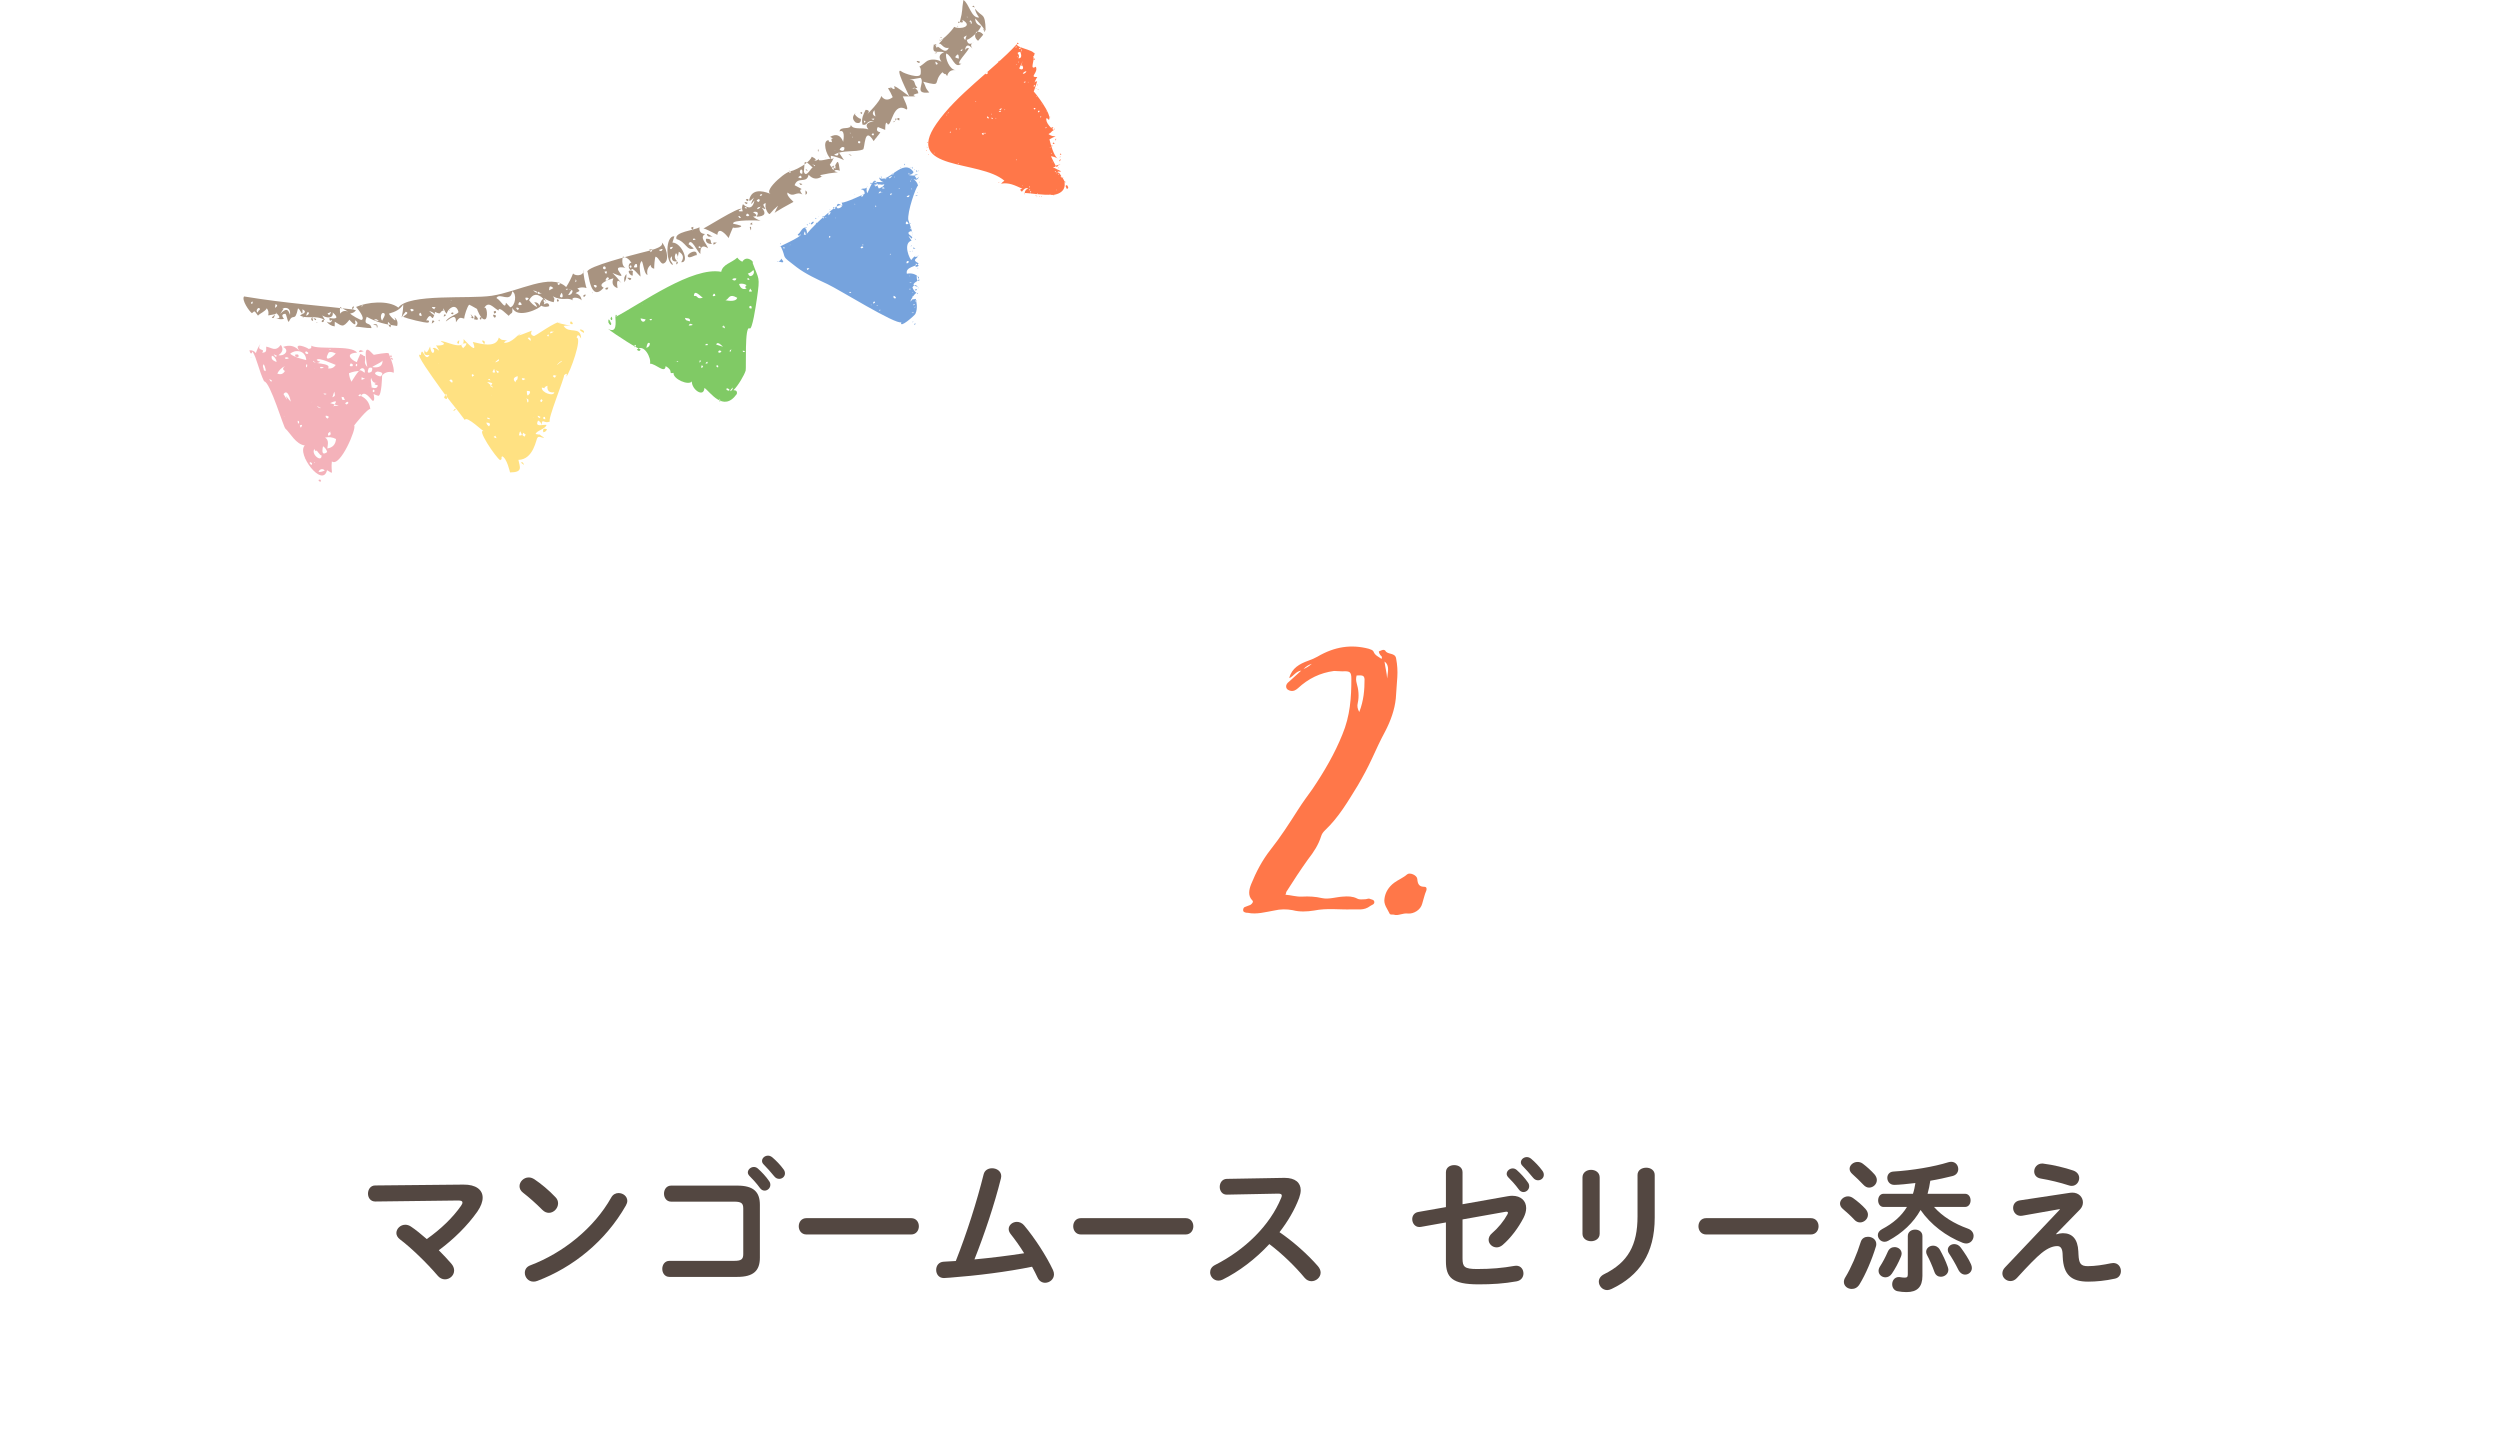 <?xml version="1.0" encoding="UTF-8"?>
<svg id="uuid-e5f2bff0-a889-4f45-916b-d7690055f11c" data-name="レイヤー 2" xmlns="http://www.w3.org/2000/svg" xmlns:xlink="http://www.w3.org/1999/xlink" viewBox="0 0 750 432.401">
  <defs>
    <style>
      .uuid-962fec1e-640b-4452-89a2-bd722be2692f {
        fill: none;
      }

      .uuid-962fec1e-640b-4452-89a2-bd722be2692f, .uuid-985db094-76a0-4157-9ba9-ae6b7082e18d, .uuid-3a5091f5-bdb7-4ceb-bf1c-a41720494851, .uuid-81278b3a-6db6-41e6-87bf-bf21d5c93b8e, .uuid-01b3a4ad-fcbb-416c-87c3-0ec66dac1b1d, .uuid-c3856dc6-50bd-4362-8244-39d9f45265bb, .uuid-c40ee978-01b6-4a91-9d33-e81201d21e3c, .uuid-79729e96-5be3-4faa-b4df-4c6362854902, .uuid-39a375a5-e82c-403f-b72f-fb35b1a989d9, .uuid-e7278730-63b2-4c24-a827-afdc45f065e7 {
        stroke-width: 0px;
      }

      .uuid-985db094-76a0-4157-9ba9-ae6b7082e18d {
        fill: #ffe182;
      }

      .uuid-985db094-76a0-4157-9ba9-ae6b7082e18d, .uuid-3a5091f5-bdb7-4ceb-bf1c-a41720494851, .uuid-81278b3a-6db6-41e6-87bf-bf21d5c93b8e, .uuid-01b3a4ad-fcbb-416c-87c3-0ec66dac1b1d, .uuid-c40ee978-01b6-4a91-9d33-e81201d21e3c, .uuid-39a375a5-e82c-403f-b72f-fb35b1a989d9 {
        fill-rule: evenodd;
      }

      .uuid-3a5091f5-bdb7-4ceb-bf1c-a41720494851 {
        fill: #a89380;
      }

      .uuid-81278b3a-6db6-41e6-87bf-bf21d5c93b8e {
        fill: #76a3dd;
      }

      .uuid-01b3a4ad-fcbb-416c-87c3-0ec66dac1b1d {
        fill: #f4b2ba;
      }

      .uuid-c3856dc6-50bd-4362-8244-39d9f45265bb, .uuid-39a375a5-e82c-403f-b72f-fb35b1a989d9 {
        fill: #ff7749;
      }

      .uuid-c40ee978-01b6-4a91-9d33-e81201d21e3c {
        fill: #80ca65;
      }

      .uuid-79729e96-5be3-4faa-b4df-4c6362854902 {
        fill: #534741;
      }

      .uuid-e7278730-63b2-4c24-a827-afdc45f065e7 {
        fill: #fff;
        filter: url(#uuid-e17e615b-d610-4c1b-925f-a7e49be694f8);
      }
    </style>
    <filter id="uuid-e17e615b-d610-4c1b-925f-a7e49be694f8" data-name="drop-shadow-1" filterUnits="userSpaceOnUse">
      <feOffset dx="2" dy="2"/>
      <feGaussianBlur result="uuid-dd6539c8-69fe-4e5b-9023-dbcd1d0a3a5f" stdDeviation="0"/>
      <feFlood flood-color="#000" flood-opacity=".2"/>
      <feComposite in2="uuid-dd6539c8-69fe-4e5b-9023-dbcd1d0a3a5f" operator="in"/>
      <feComposite in="SourceGraphic"/>
    </filter>
  </defs>
  <g id="uuid-cb492b5c-2dd5-4b1f-86d3-c59ceccd581b" data-name="背景">
    <g>
      <path class="uuid-c3856dc6-50bd-4362-8244-39d9f45265bb" d="M412.077,195.525c.452,1.13,1.47,1.469,2.373,2.147.34-.678-.112-.904-.339-1.13-.226-.339-.452-.678-.452-1.13.113,0,.227-.113.34-.113.451-.226,1.13-.565,1.582-.113.678,1.356,3.051.452,3.277,2.486.339,1.808.451,3.616.339,5.424-.113,2.147-.339,4.294-.452,6.441-.339,3.391-1.582,6.781-3.164,9.832-1.47,2.712-2.713,5.424-3.955,8.137-1.243,2.712-2.713,5.424-4.295,8.136-2.938,4.747-5.65,9.493-9.831,13.448-.565.565-.904,1.017-1.131,1.695-.791,2.599-2.26,4.859-3.955,7.006-2.26,3.164-4.407,6.441-6.554,9.832,0,.226,0,.339-.227.791,1.695.113,3.277.678,5.086.565,1.921-.113,3.955,0,5.876.452,2.034.452,4.182-.339,6.328-.452,1.47-.113,2.825-.113,4.182.565.791.452,1.582.226,2.486.226.451,0,1.017-.339,1.355-.113.565.226,1.356.226,1.356,1.017,0,.678-.791.791-1.243,1.13-1.921,1.469-3.729.904-5.65,1.017-3.616.113-7.232-.452-11.188.339-2.147.339-4.294.452-6.441-.113-1.809-.339-3.616-.339-5.537.113-2.6.452-5.311,1.243-7.911.678-.339,0-.565,0-.791-.113-.565-.113-.678-.565-.565-1.017.112-.339.226-.565.678-.678.452-.226,1.017-.339,1.469-.565.565-.339,1.018-1.017.565-1.356-1.356-1.356-1.018-3.164-.339-4.859,1.469-3.616,3.277-7.12,5.763-10.284,3.052-3.842,5.65-7.91,8.25-11.979,1.356-2.147,2.938-4.294,4.407-6.329,3.503-5.198,6.667-10.623,8.928-16.273,2.373-5.65,2.712-11.188,2.712-16.725,0-2.147-.452-2.373-2.712-2.26-.791,0-1.695-.113-2.486-.113-4.182.565-7.685,2.26-10.849,5.199-.678.565-1.243.904-2.034.791-.678-.113-1.356-.452-1.469-1.13-.113-.791.339-1.243.903-1.695l3.616-3.277c-1.694.226-2.26,1.695-3.616,2.26.791-3.051,3.165-4.294,5.65-5.198,1.018-.339,2.034-.791,2.825-1.243,5.198-3.051,10.171-3.729,15.369-2.373.565.226,1.243.339,1.469.904ZM391.059,200.723c.791-.339,1.582-.791,2.486-1.582q-1.47.452-2.486,1.582ZM406.992,204.904c.565,1.921.791,3.956.339,5.99-.226.904-.113,1.695.452,2.712,1.356-3.503,1.582-6.668,1.582-9.832-.113-1.13-.565-1.243-2.373-1.13-.226.791-.226,1.469,0,2.26ZM415.354,198.463c.227,1.808.679,3.391.791,5.085.113-1.808.904-3.842-.791-5.085v-.001Z"/>
      <path class="uuid-c3856dc6-50bd-4362-8244-39d9f45265bb" d="M425.184,263.668c.113,1.582.565,2.373,2.147,2.373.565,0,.791.452.565,1.13-.565,1.243-.791,2.599-1.242,3.955-.452,1.808-2.486,3.051-4.182,2.938-1.695-.226-3.051.791-4.294.339-.34-.113-.904.113-1.243-.226-.679-1.469-1.921-2.825-1.582-4.633.226-1.808,1.243-3.503,2.938-4.747,1.243-.904,2.713-1.469,3.843-2.486.791-.678,2.938.226,3.051,1.356Z"/>
    </g>
    <path class="uuid-e7278730-63b2-4c24-a827-afdc45f065e7" d="M687.141,345.823c.22-2.893-1.721-6.142-3.244-8.929-2.236-4.092-4.905-7.956-7.515-11.833-1.163-1.727-2.487-3.4-3.99-4.832-3.373-3.211-6.903-6.254-10.582-9.557-8.48-1.589-17.429-2.719-26.037-5.088-4.953-1.363-8.193-.101-11.908,2.678-4.879,3.648-9.91,7.258-15.332,9.973-5.186,2.597-10.52,4.809-14.88,8.628-.405-.601-.81-1.201-1.214-1.802-1.163-1.727-2.487-3.4-3.99-4.832-3.373-3.211-6.903-6.254-10.582-9.557-8.48-1.589-17.429-2.719-26.037-5.088-4.953-1.363-8.193-.101-11.908,2.678-4.879,3.648-9.91,7.258-15.332,9.973-6.061,3.035-12.336,5.527-17.007,10.697-4.083.399-.532,4.625-3.205,6-2.978,1.163-6.222,2.429-9.911,3.869-1.367-2.676-2.546-4.827-3.584-7.045-3.531-7.538-7.702-14.391-16.708-16.326-.328-.07-.595-.405-.902-.597-8.149-5.099-16.938-4.665-25.827-2.854-3.892.793-7.713,1.94-10.186,2.573-4.941,3.878-9.043,6.779-12.762,10.107-3.653,3.269-6.918,6.972-10.328,10.459-4.768-1.77-6.979-5.552-8.569-9.626-2.814-7.212-8.486-11.627-14.78-15.261-4.12-2.378-9.233-3.376-13.513-1.508-4.615,2.013-8.962,2.063-13.678,1.769-2.827-.176-5.921-.142-8.508.829-4.03,1.512-7.563,4.391-11.618,5.787-4.8,1.653-6.856,6.065-10.051,9.175-4.487-2.632-8.338-5.393-12.587-7.237-3.896-1.691-8.161-2.908-12.372-3.398-4.995-.582-10.111-.295-15.168-.15-9.51.274-18.878.579-24.892,10.117-2.294,3.638-7.56,2.9-10.026-.823-1.181-1.782-1.755-3.956-2.715-5.897-1.127-2.28-2.247-4.35-5.421-4.625-1.403-.121-2.625-1.998-3.989-2.998-1.354-.992-2.783-1.881-4.665-3.141-1.181,2.097-2.053,3.643-2.295,4.074-5.264-1.654-8.982-3.627-12.8-3.842-6.452-.363-12.967.361-19.454.675-5.672.275-10.792,2.702-14.345,6.65-4.062,4.514-10.524,6.33-13.119,12.481-.701,1.663-3.382,2.491-5.718,4.087-3.348-2.365-6.966-4.652-10.271-7.325-3.751-3.034-7.996-4.829-12.561-6.075-5.164-1.409-11.139-1.672-15.267-4.564-4.574-3.205-9.425-3.16-14.148-4.599-8.425-2.567-15.553.93-22.739,4.412-1.451,3.548-5.896,3.286-7.953,6.631-1.923,3.127-5.466,5.343-8.517,7.671-3.803,2.901-4.366,7.271-5.889,11.299-2.477,6.553-5.589,13.2-4.832,20.15.476,4.363-1.108,8.473-.174,12.632.985,4.387,3.821,8.457,1.99,13.301-.197.52.244,1.469.662,2.005,4.612,5.912,6.131,13.855,12.034,18.833,2.622,2.211,4.058,4.99,5.589,7.827,1.246,2.309,2.894,3.936,5.5,4.901,2.302.853,4.381,2.417,6.411,3.873,3.015,2.162,6.315,3.404,9.963,3.981,6.066.96,12.098,2.134,18.166,3.072,1.67.259,3.421.022,5.133-.022,4.999-.128,9.828-1.312,14.506-2.887,6.055-2.038,12.192-4.016,15.703-10.215,1.756-3.102,3.909-6.076,7.42-7.72,6.211,2.08,11.325,5.237,15.974,10.187,3.726,3.967,9.742,5.74,14.629,8.676,3.359,2.017,5.112-2.213,8.018-1.747,1.772.284,3.569.408,5.521.622,2.399-3.26,4.902-5.767,9.067-7.11,7.487-2.413,14.952-5.408,20.277-11.848.867-1.049,2.388-1.556,4.066-2.6.705.956,1.207,1.99,2.009,2.664,4.631,3.896,7.914,9.098,13.482,12.2,6.438,3.586,13.29,4.853,20.305,5.467,4.362.382,9.493,1.888,12.431-3.634.39-.732,1.87-1.055,2.905-1.245,5.055-.924,9.628-2.602,13.672-6.065,2.24-1.918,5.528-1.85,8.263-.292,6.662,3.796,13.967,5.533,21.224,7.745,5.848,1.783,11.729,2.23,17.567,3.311,7.952,1.472,14.098-5.11,21.77-5.629,1.946-.131,4.179-1.518,5.595-2.989,5.644-5.862,13.595-7.371,20.386-11.362,1.312-2.453-1.199-6.878,4.413-7.921.895.809,2.481,1.782,3.434,3.183,4.205,6.183,10.524,9.452,16.927,12.607,1.547.762,3.302,1.481,4.982,1.533,9.975.31,19.956.419,29.398.586,8.191-7.552,15.827-14.619,23.523-21.621.443-.403,1.365-.278,2.584-.489.749,1.708,1.094,4.097,2.473,5.272,2.222,1.894,4.804,3.087,4.128,6.757-.15.818.68,2.267,1.468,2.732,4.625,2.731,7.46,7.671,12.741,9.716,3.001,1.162,5.546,3.061,9.099,2.858,6.489-.37,13.044.145,19.498-.48,14.172-1.373,17.866,1.192,30.785-9.371,1.321-1.079,3.128-1.558,4.699-2.338.57-.283,1.333-.493,1.627-.971,1.414-2.299,2.719-4.673,4.079-7.007l-.051,4.862c-.15.818.68,2.267,1.468,2.732,4.625,2.731,7.46,7.671,12.741,9.716,3.001,1.162,5.546,3.061,9.099,2.858,6.489-.37,13.044.145,19.498-.48,14.172-1.373,17.866,1.192,30.785-9.371,1.321-1.079,3.128-1.558,4.699-2.338.57-.283,1.333-.493,1.627-.971,2.616-4.254,4.838-8.788,7.786-12.79,3.146-4.271,2.62-9.954,5.174-13.867,4.422-6.775,4.166-14.481,6.071-21.661,1.103-4.158.269-9.085.619-13.701ZM98.36,364.608c-2.315-3.461-1.613-5.219,1.925-8.366-.864,3.752-1.283,5.574-1.925,8.366ZM105.39,398.005c-.052.163-.644.306-.913.222-2.078-.652-4.35-1.208-2.832-4.995,1.453,1.047,2.814,1.906,3.99,2.97.264.238-.057,1.212-.246,1.803ZM115.265,336.422c-4.701.774-5.238,7.377-11.196,7.343.52-2.129.367-4.958,1.57-5.762,3.239-2.166,6.016-6.262,11.349-4.653-.728,1.358-1.101,2.969-1.723,3.072ZM119.306,388.873c-.533,0-1.067-.672-1.6-1.05.528-.401,1.056-.803,1.584-1.204.525.393,1.049.786,1.573,1.179-.518.387-1.037,1.076-1.556,1.076ZM124.234,363.772c-.252.446-1.172.514-1.802.746-.178-.577-.675-1.389-.463-1.678.355-.481,1.165-.627,1.783-.914.193.632.707,1.447.482,1.846ZM128.978,354.138c-.093-.257-.185-.515-.277-.774.185.51.37,1.021.555,1.531-.093-.253-.187-.504-.278-.757ZM131.359,353.857c-.644.266-1.706-.484-2.622-.875,1.172-1.682,2.32-3.365,3.768-4.729.491-.462,1.813-.042,3.458-.013-1.028,2.8-2.355,4.69-4.604,5.618ZM203.554,346.561c-.498-.29-1.312-.497-1.416-.89-.136-.52.285-1.186.466-1.789.489.352,1.202.615,1.392,1.087.163.406-.272,1.052-.442,1.592ZM344.077,337.98c.105-.253.211-.506.316-.759.215.112.431.224.646.336-.321.141-.641.282-.962.423ZM574.934,376.483c-.483-.375-1.433-.903-1.369-1.101.295-.907.873-1.721,1.35-2.569.54.379,1.08.759,1.808,1.27-.6.805-1.195,1.602-1.789,2.399ZM583.704,329.169c-.623-.14-1.204-.468-1.8-.724.231-.268.527-.796.679-.758.639.162,1.236.494,1.848.764-.246.257-.548.759-.727.718ZM658.879,376.483c-.483-.375-1.433-.903-1.369-1.101.295-.907.874-1.721,1.351-2.569.54.379,1.08.759,1.808,1.27-.6.805-1.195,1.602-1.789,2.399ZM667.648,329.169c-.623-.14-1.204-.468-1.8-.724.231-.268.527-.796.679-.758.639.162,1.236.494,1.847.764-.246.257-.547.759-.726.718Z"/>
    <g>
      <path class="uuid-79729e96-5be3-4faa-b4df-4c6362854902" d="M139.035,355.38c3.74-.043,5.762,1.548,5.762,3.913,0,1.204-.516,2.623-1.548,4.128-3.011,4.3-7.181,8.385-11.61,11.653,1.377,1.376,2.666,2.752,3.741,3.999.603.688.86,1.419.86,2.064,0,1.505-1.29,2.666-2.752,2.666-.774,0-1.592-.344-2.279-1.204-3.139-3.698-7.955-8.342-11.223-10.793-.731-.559-1.075-1.247-1.075-1.892,0-1.29,1.204-2.494,2.666-2.494.56,0,1.161.172,1.72.559,1.42.946,3.053,2.279,4.731,3.741,4.214-2.967,7.826-6.45,10.277-9.976.301-.43.43-.731.43-.989,0-.43-.387-.602-1.291-.602l-24.854.301c-1.461,0-2.192-1.161-2.192-2.365s.731-2.451,2.149-2.451l26.488-.258Z"/>
      <path class="uuid-79729e96-5be3-4faa-b4df-4c6362854902" d="M166.65,359.164c.559.559.773,1.204.773,1.849,0,1.462-1.289,2.838-2.752,2.838-.644,0-1.333-.258-1.935-.86-1.935-1.935-3.956-3.741-5.849-5.203-.731-.559-1.031-1.247-1.031-1.935,0-1.333,1.246-2.623,2.752-2.623.559,0,1.117.172,1.72.559,1.978,1.333,4.3,3.225,6.321,5.375ZM185.57,357.917c1.332,0,2.623.946,2.623,2.365,0,.43-.173.903-.431,1.376-6.149,10.793-15.909,18.575-26.573,22.617-.43.172-.817.215-1.161.215-1.548,0-2.58-1.333-2.58-2.623,0-.946.474-1.849,1.677-2.279,9.762-3.698,19.092-11.137,24.252-20.339.516-.946,1.376-1.333,2.193-1.333Z"/>
      <path class="uuid-79729e96-5be3-4faa-b4df-4c6362854902" d="M222.976,362.518c0-1.591-.645-2.021-2.752-2.021h-18.877c-1.419,0-2.149-1.204-2.149-2.408s.731-2.408,2.149-2.408h19.823c4.901,0,6.793,1.892,6.793,5.762v15.867c0,3.87-1.892,5.762-6.793,5.762h-20.339c-1.419,0-2.149-1.204-2.149-2.408s.731-2.408,2.149-2.408h19.393c2.106,0,2.752-.43,2.752-2.021v-13.717ZM224.352,351.725c0-.86.859-1.634,1.807-1.634.387,0,.816.129,1.203.473,1.161,1.032,2.451,2.408,3.353,3.741.302.387.388.774.388,1.161,0,.946-.817,1.72-1.72,1.72-.517,0-1.032-.258-1.42-.817-1.031-1.419-2.192-2.666-3.182-3.655-.301-.344-.43-.688-.43-.989ZM228.608,348.285c0-.86.817-1.591,1.806-1.591.43,0,.86.172,1.291.516,1.117.946,2.407,2.279,3.311,3.526.344.43.473.86.473,1.29,0,.946-.816,1.634-1.72,1.634-.517,0-1.075-.215-1.505-.774-.989-1.247-2.193-2.537-3.182-3.569-.345-.344-.474-.688-.474-1.032Z"/>
      <path class="uuid-79729e96-5be3-4faa-b4df-4c6362854902" d="M273.337,365.442c1.548,0,2.321,1.204,2.321,2.451,0,1.204-.773,2.451-2.321,2.451h-31.39c-1.548,0-2.322-1.247-2.322-2.451,0-1.247.774-2.451,2.322-2.451h31.39Z"/>
      <path class="uuid-79729e96-5be3-4faa-b4df-4c6362854902" d="M307.251,375.977c-1.333-2.15-2.752-4.128-4.085-5.805-.387-.516-.559-1.032-.559-1.462,0-1.204,1.16-2.15,2.451-2.15.731,0,1.547.301,2.192,1.075,3.14,3.741,6.622,9.073,8.644,13.373.215.473.301.903.301,1.29,0,1.505-1.334,2.537-2.666,2.537-.86,0-1.764-.473-2.236-1.505-.473-1.075-1.075-2.15-1.677-3.311-7.568,1.548-16.556,2.666-24.51,3.268-.689.043-1.634.129-1.935.129-1.549,0-2.322-1.204-2.322-2.451,0-1.204.731-2.365,2.236-2.451,1.203-.086,2.407-.129,3.654-.215,3.353-8.471,6.32-17.888,8.342-25.972.301-1.29,1.419-1.849,2.537-1.849,1.376,0,2.752.86,2.752,2.365,0,.172-.043.43-.086.645-1.935,7.783-4.945,16.77-7.955,24.337,4.988-.473,9.977-1.075,14.921-1.849Z"/>
      <path class="uuid-79729e96-5be3-4faa-b4df-4c6362854902" d="M355.678,365.442c1.547,0,2.321,1.204,2.321,2.451,0,1.204-.774,2.451-2.321,2.451h-31.391c-1.547,0-2.321-1.247-2.321-2.451,0-1.247.774-2.451,2.321-2.451h31.391Z"/>
      <path class="uuid-79729e96-5be3-4faa-b4df-4c6362854902" d="M385.142,353.359h.258c3.183,0,4.815,1.462,4.815,3.698,0,.688-.172,1.462-.473,2.322-1.333,3.569-3.397,7.052-5.891,10.277,3.999,2.709,8.471,6.665,11.523,10.191.559.645.817,1.333.817,1.935,0,1.419-1.333,2.58-2.752,2.58-.689,0-1.462-.301-2.063-1.032-2.666-3.225-6.623-7.138-10.578-10.105-4.172,4.515-9.159,8.256-14.018,10.664-.431.215-.86.301-1.248.301-1.461,0-2.494-1.247-2.494-2.494,0-.86.431-1.677,1.463-2.193,8.943-4.515,16.469-11.825,19.865-20.166.129-.258.172-.516.172-.688,0-.387-.344-.559-1.074-.559l-15.395.301c-1.418.043-2.149-1.161-2.149-2.322,0-1.204.731-2.365,2.106-2.408l17.114-.301Z"/>
      <path class="uuid-79729e96-5be3-4faa-b4df-4c6362854902" d="M452.35,358.863c.473-.086.903-.129,1.333-.129,2.58,0,4.171,1.505,4.171,3.698,0,.86-.258,1.849-.773,2.881-1.549,3.01-3.827,6.063-6.278,8.17-.603.516-1.247.731-1.806.731-1.333,0-2.408-1.075-2.408-2.279,0-.644.301-1.376,1.032-1.978,1.892-1.634,3.526-3.655,4.601-5.633.086-.215.172-.344.172-.473,0-.215-.172-.344-.473-.344-.086,0-.215.043-.344.043l-12.815,2.279v11.696c0,2.537.56,3.182,4.387,3.182,4.17,0,7.61-.301,11.223-.946.172-.043.344-.043.516-.043,1.376,0,2.15,1.118,2.15,2.322,0,1.032-.645,2.107-2.064,2.365-3.826.688-7.31.903-11.395.903-8.041,0-9.804-2.107-9.804-6.966v-11.61l-7.481,1.333c-.173.043-.302.043-.474.043-1.376,0-2.149-1.204-2.149-2.365,0-.946.559-1.935,1.805-2.15l8.3-1.462v-10.449c0-1.462,1.247-2.15,2.493-2.15,1.248,0,2.494.688,2.494,2.15v9.589l13.588-2.408ZM452.006,352.155c0-.86.859-1.634,1.807-1.634.387,0,.816.129,1.203.473,1.161,1.032,2.451,2.408,3.353,3.741.302.387.388.774.388,1.161,0,.946-.817,1.72-1.72,1.72-.516,0-1.032-.258-1.42-.817-1.031-1.419-2.192-2.666-3.182-3.655-.301-.344-.43-.688-.43-.989ZM456.263,348.715c0-.86.817-1.591,1.806-1.591.43,0,.86.172,1.291.516,1.117.946,2.407,2.279,3.311,3.526.344.43.473.86.473,1.29,0,.946-.816,1.634-1.72,1.634-.517,0-1.075-.215-1.505-.774-.989-1.247-2.193-2.537-3.182-3.569-.345-.344-.474-.688-.474-1.032Z"/>
      <path class="uuid-79729e96-5be3-4faa-b4df-4c6362854902" d="M479.904,370.129c0,1.462-1.289,2.236-2.58,2.236-1.289,0-2.579-.774-2.579-2.236v-16.899c0-1.505,1.29-2.279,2.579-2.279,1.291,0,2.58.774,2.58,2.279v16.899ZM491.257,352.499c0-1.462,1.29-2.193,2.622-2.193,1.248,0,2.537.731,2.537,2.193v12.771c0,10.879-4.644,17.457-12.942,21.414-.473.215-.903.344-1.29.344-1.462,0-2.537-1.247-2.537-2.537,0-.817.473-1.677,1.592-2.236,7.18-3.526,10.019-8.729,10.019-17.329v-12.427Z"/>
      <path class="uuid-79729e96-5be3-4faa-b4df-4c6362854902" d="M543.248,365.442c1.547,0,2.321,1.204,2.321,2.451,0,1.204-.774,2.451-2.321,2.451h-31.391c-1.547,0-2.321-1.247-2.321-2.451,0-1.247.774-2.451,2.321-2.451h31.391Z"/>
      <path class="uuid-79729e96-5be3-4faa-b4df-4c6362854902" d="M559.656,362.69c.517.602.731,1.161.731,1.72,0,1.29-1.161,2.322-2.364,2.322-.603,0-1.205-.258-1.678-.774-1.031-1.118-2.537-2.494-3.482-3.268-.603-.516-.86-1.075-.86-1.634,0-1.118,1.118-2.15,2.408-2.15.473,0,1.032.172,1.505.516,1.29.903,2.752,2.15,3.74,3.268ZM560.388,371.032c1.247,0,2.494.817,2.494,2.15,0,.215,0,.473-.086.688-1.204,3.999-3.14,8.514-4.945,11.438-.602.989-1.462,1.376-2.321,1.376-1.248,0-2.365-.86-2.365-2.107,0-.43.129-.903.43-1.376,1.721-2.795,3.482-6.923,4.644-10.664.344-1.075,1.246-1.505,2.149-1.505ZM562.365,352.327c.474.559.689,1.161.689,1.677,0,1.29-1.118,2.279-2.321,2.279-.603,0-1.162-.258-1.721-.86-1.031-1.075-2.322-2.365-3.268-3.182-.602-.516-.86-1.075-.86-1.591,0-1.118,1.118-2.064,2.365-2.064.559,0,1.075.129,1.591.516,1.204.903,2.537,2.107,3.525,3.225ZM580.211,362.088c2.494,2.838,6.062,5.031,10.148,6.493,1.204.43,1.72,1.333,1.72,2.193,0,1.161-.902,2.279-2.236,2.279-.301,0-.644-.086-1.031-.215-4.945-1.935-9.632-5.461-12.643-9.847-2.149,3.827-5.418,6.923-9.717,9.245-.388.215-.731.301-1.076.301-1.16,0-2.021-.989-2.021-2.021,0-.645.388-1.29,1.247-1.763,3.353-1.763,5.848-3.956,7.482-6.665h-7.01c-1.074,0-1.633-.989-1.633-1.978s.559-1.978,1.633-1.978h8.815c.344-1.032.56-2.15.731-3.225-2.107.258-5.16.559-6.321.559-1.376,0-2.106-1.075-2.106-2.107,0-.903.559-1.806,1.805-1.892,5.633-.344,12.127-1.419,16.512-2.795.302-.086.603-.129.86-.129,1.333,0,2.107,1.075,2.107,2.193,0,.86-.517,1.763-1.677,2.064-2.064.516-4.344,1.032-6.709,1.419-.172,1.333-.473,2.623-.816,3.913h11.223c1.118,0,1.678.989,1.678,1.978s-.56,1.978-1.678,1.978h-9.287ZM568.386,374.128c1.032,0,2.106.731,2.106,1.935,0,.301-.086.602-.215.946-.731,1.806-1.72,3.612-2.709,5.074-.516.774-1.246,1.118-1.935,1.118-1.075,0-2.063-.817-2.063-1.935,0-.43.129-.86.43-1.333.816-1.247,1.634-2.795,2.365-4.472.43-.946,1.203-1.333,2.021-1.333ZM576.727,382.771c0,3.311-1.548,4.859-4.772,4.859-.903,0-1.807-.086-2.666-.258-1.118-.215-1.635-1.161-1.635-2.107,0-1.032.689-2.15,1.978-2.15.129,0,.344,0,.473.043.559.086.817.129,1.29.129.689,0,.946-.172.946-.989v-11.481c0-1.29,1.117-1.935,2.193-1.935,1.117,0,2.192.645,2.192,1.935v11.954ZM584.338,380.105c.086.301.172.559.172.817,0,1.29-1.16,2.107-2.278,2.107-.774,0-1.548-.43-1.892-1.419-.645-1.806-1.506-3.784-2.236-5.117-.172-.344-.258-.645-.258-.946,0-1.118,1.031-1.849,2.107-1.849.731,0,1.504.344,2.021,1.247.86,1.548,1.72,3.311,2.364,5.16ZM591.305,379.288c.172.387.258.774.258,1.118,0,1.161-.989,1.978-2.022,1.978-.773,0-1.548-.473-2.063-1.505-.86-1.763-1.978-3.655-2.795-4.859-.259-.387-.345-.774-.345-1.075,0-.989.903-1.72,1.935-1.72.688,0,1.419.301,1.978,1.075,1.16,1.591,2.364,3.397,3.053,4.988Z"/>
      <path class="uuid-79729e96-5be3-4faa-b4df-4c6362854902" d="M621.052,357.831c.215-.043.431-.043.645-.043,1.978,0,3.182,1.419,3.182,2.924,0,.731-.258,1.462-.86,2.107l-7.181,7.353.086.129c.688-.215,1.333-.344,1.935-.344,2.795,0,4.471,1.72,4.644,5.461l.043.903c.129,2.709.644,3.526,2.795,3.526,2.192,0,4.644-.387,6.923-.86.258-.043.473-.086.731-.086,1.463,0,2.279,1.204,2.279,2.408,0,1.032-.559,2.021-1.763,2.279-2.925.645-5.677.903-8.084.903-4.988,0-7.396-2.021-7.61-7.439l-.043-.989c-.087-1.591-.645-2.236-1.592-2.236-1.29,0-2.795.559-4.686,2.064-1.548,1.247-3.956,3.698-7.439,7.525-.603.645-1.248.903-1.935.903-1.29,0-2.408-1.032-2.408-2.279,0-.602.215-1.247.817-1.849l16.425-17.329-.043-.129-11.223,1.978c-.172.043-.344.043-.473.043-1.419,0-2.279-1.204-2.279-2.365,0-1.032.603-2.064,2.022-2.279l15.093-2.279ZM621.998,351.166c1.203.43,1.763,1.333,1.763,2.236,0,1.204-.903,2.365-2.235,2.365-.302,0-.603-.043-.947-.172-2.493-.817-5.719-1.591-8.299-2.021-1.418-.215-2.021-1.161-2.021-2.15,0-1.161.903-2.365,2.408-2.365.129,0,.301,0,.43.043,2.838.344,6.364,1.204,8.901,2.064Z"/>
    </g>
    <g>
      <path class="uuid-c40ee978-01b6-4a91-9d33-e81201d21e3c" d="M184.77,94.406c-.121.29-.155.504-.149.687.498-.309.565-.541.149-.687ZM224.619,99.128c.019-.017.024-.028.042-.044-.218.018-.308.033-.042.044ZM182.513,96.724c.778,1.511.882.397.862.357-.661-1.514-.948-1.633-.862-.357ZM183.436,95.01c-.349.691-.378.235-.114,1.019.754.073.092-1.234.114-1.019ZM219.981,89.191c-.114.076-.033-.006-.116.151.114-.077.033.006.116-.151ZM222.817,105.193c.001.479.246.557.735.232-.235-.118-.076-.136-.735-.232ZM182.378,98.62c2.187,1.792,9.823,6.606,9.818,6.098-.139.649-.528.717-1.168.204,2.121-2.083,4.489,2.613,3.952,4.162,1.85.055,4.508,3.163,4.71.754,2.652,1.506.518,2.361,2.377,2.03-.222,1.814,4.502,3.906,5.484,2.555-.071,2.446,3.603,5.011,3.779,1.959,1.644.999,5.636,7.553,9.705,1.824.197-.773-.132-1.156-.989-1.149,1.36-1.303,3.258-4.528,3.659-5.892.213-.726-.377-13.773,1.183-12.63.775.568,1.839-6.54,2.201-9.061.969-6.75.605-5.361-1.331-10.682.734.058-1.673-2.53-3.063-.275-.602-.272-1.102-.682-1.499-1.23-1.77,1.623-4.389,1.962-4.829,4.255-8.646-1.626-23.777,9.359-31.75,13.575.075,1.665.538,5.083-2.24,3.505ZM215.001,110.075c-.345-.706.154-.253.366-.535.008-.011.416,1.02-.366.535ZM215.439,105.65c.186-.757.666-.526,1.001-.237-.288.372-.579.577-1.001.237ZM215.75,120.374c.123-.248.096-.532.148-.752.343.67.294.921-.148.752ZM218.995,105.656c-.276-.709.264-.649.431-.87-.075.33-.219.62-.431.87ZM217.977,116.995c-.14-.617.132-.679.818-.186.031.614-.12.406-.818.186ZM224.172,83.77c.095-.473.323-.457.685.048.087.004-.271.334-.685-.048ZM219.03,117.375c.199-.723.649-.848.831-1.138-.017.579-.323.971-.831,1.138ZM225.364,91.813c.53,1.219-.532.586-.549.586-.104-.538.079-.733.549-.586ZM224.667,87.424c.059-.159.503-1.324.549-.586-.035.073,1.122.877-.549.586ZM226.017,81.01c.741,1.371-1.256,2.73-1.583.99.673-.086,1.09-.564,1.583-.99ZM224.183,81.95c-.083.157-.003.074-.116.151.083-.157.003-.074.116-.151ZM223.994,85.556c-.704.373-.337,1.24.253.917-1.254.565-2.096.139-2.525-1.278.808-.213,1.565-.093,2.272.36ZM220.916,83.562c-.186.848-.966.653-1.252.187.389-.278.806-.34,1.252-.187ZM221.167,89.338c-.392,1.493-3.467.72-3.529.737,1.127-.306.936-2.209,3.529-.737ZM217.538,98.515c-1.891-.89-.459-.113-.42-.951.187.295.327.612.42.951ZM216.887,104.026c-.68-.221-1.359-.441-2.039-.662.419-1.21,1.901.544,2.039.662ZM210.294,110.189c.33-.475-.029-.909.667-.303-.247.084-.131.73-.667.303ZM212.192,108.481c-.057.139.54.646-.549.586.228-.517.493-.448.549-.586ZM212.36,103.221c-.137.658-.412.175-.851.353.188-.399.537-.531.851-.353ZM214.118,88.124c.457-.059.388.273.486.616-.923.23-.951.134-.486-.616ZM210.338,108.203c-.159.33-.197.338-.566.669.337-.303-.323-.894.566-.669ZM206.6,97.662c.242-.603.659-.665,1.252-.187-.689.231-.351.142-1.252.187ZM210.849,89.302c-1.986.654-1.266-.707-2.673-.526.073-2.232,2.083.27,2.673.526ZM206.93,96.426c-.758-.397-1.181-.026-1.439-1.064.304.172,1.895-.132,1.439,1.064ZM203.527,108.423c-.313.369-.385-.038-.656-.116.202-.005.443.02.656.116ZM202.644,108.326c-.048.016-.095.031-.153.067-.114.002-.024-.04.153-.067ZM194.963,103.006c.002.649-.266,1.092-1.048,1.355.128-.75.364-1.973,1.048-1.355ZM195.625,95.675c-.478.965-.472.114-.884.086-.235-.016.751-.086.884-.086ZM193.689,95.814c-.373,1.182-1.426.746-1.503-.296.499.111 1.0.21,1.503.296ZM190.791,103.486c-.145.305.074.566-.482.686.016-1.212.379-.468.482-.686ZM192.758,91.293c-.083.157-.003.074-.117.151.083-.157.003-.074.117-.151Z"/>
      <path class="uuid-985db094-76a0-4157-9ba9-ae6b7082e18d" d="M135.707,123.302c.79.06.704-.33,1.123-.608-.737-.207-.496.656-1.123.608ZM145.138,103.169c-.031.449.969-.944-.478-1.04-.029.549.501.71.478,1.04ZM156.323,138.838c.291.21.583.419.874.629.015-.258-.523-1.194-.874-.629ZM174.023,98.878c-.335.179.953.916,1.123.974.395-.584-.781-1.153-1.123-.974ZM137.677,103.076c.007-.319.045-.634.116-.945-.526.01-1.026,1.115-.116.945ZM171.863,97.224c-.098-.438-.3-.931-.768-.685-.164.582.092.81.768.685ZM164.092,128.774c-.975-.379-1.337-.075-1.086.91.542-.089.904-.393,1.086-.91ZM131.131,115.083c3.314,4.809,5.419,6.937,8.323,10.925.46-1.541,5.778,3.815,5.884,3.437-2.844-1.434,3.477,7.957,4.722,8.603,1.134-.873-.076.115.542-1.169,1.466.457,2.404,4.868,2.412,4.852,4.029-.029,2.897-1.676,2.51-3.766,4.636-.09,5.356-6.544,5.711-6.603.271-.799,1.621.215,1.991-.094-2.779-1.622.379-.499-2.525-1.054.104-.986,2.91-1.444,3.257-2.731-.897-.248-3.695.918-2.53-1.323.569.275.937.717,1.103,1.324.006-2.332.841-.085,2.482-1.099-.992-.016,4.465-13.282,4.213-13.825.786-.696,1.008-.545.663.453,1.135-1.21,4.864-11.728,3.106-11.694.204-1.074.655-.993,1.351.242-.128-3.971-3.684-1.215-5.245-3.773.624-.166,1.244-.151,1.859.044.254-.285-5.846-1.138-2.744-1.211-1.213-.566-7.985,4.546-8.075,4.173-.838-.249-1.028-.784-.571-1.604.029-.009-6.265,2.554-3.32.928-.555-.296-2.62,2.966-5.035,2.712.212-.401.548-.623,1.01-.666-2.226-.393-1.343.11-2.576-.891-.797,3.403-5.899,1.707-7.809,1.313,1.778,4.274-2.095-.207-2.764-.86.562,4.183-6.341-.047-6.824.729,2.427,1.031-.577,1.325-1.431,1.159,2.241,3.497-.296-.24-1.03,1.017,1.184.108-.152,3.125-.768-.685-.746,1.915-1.268,2.257-1.568,1.027-.458,1.252.01,1.754,1.403,1.507-1.372,2.563-2.212-3.269-2.61.079-2.377-1.407,4.298,7.675,4.881,8.521ZM159.985,125.356c.1-.147.011-.073.132-.137-.099.147-.011.073-.132.137ZM162.011,120.28c.36-.288.126-.855.777-.204-.305.424-.239.87-.777.204ZM161.737,125.456c-.02-.236-.522-.279-.392-.746,1.139.483.905.31.392.746ZM162.951,125.566c-.019-.937.879-.308.533-.28-.104.008.637.888-.533.28ZM168.691,108.273c-.548.424-1.096.848-1.644,1.272.084-.268,1.346-1.426,1.644-1.272ZM167.03,112.749c-.673.002-.191,1.175-1.183.077.33-.499.527-.168,1.183-.077ZM164.235,115.713c-.164,1.504.523,2.163,2.059,1.978-.192,1.397-3.953.083-3.744-1.433,1.997.455-.293.252,1.686-.545ZM157.685,130.167c-.181.605-.069,1.243-.99.316.65-1.501.411.151.99-.316ZM155.674,130.611c.021-.2.368-1.765.492-1.006.063.253,1.031,1.215-.492,1.006ZM166.173,99.465c-.141.046-.657.566-1.147.534.083-.946.522-.333,1.147-.534ZM158.223,120.706c-.217-1.856-.745-1.378.334-.787-.126.471.13.813-.334.787ZM164.639,99.522c-.099.147-.011.073-.132.137.099-.147.011-.073.132-.137ZM164.574,100.305c.086.574.153.691-.421.493.107-.551.252-.271.421-.493ZM158.819,118.217c-.155-.085-.724,1.475-.773-.954,1.182-.016,1.095.277.773.954ZM157.626,113.744c-.443.027-.818.818-1.082-.248.422-.09.795-.011,1.082.248ZM159.148,102.271c-.274-.264-.549-.527-.824-.791.468-.651,1.115.256.824.791ZM155.32,112.848c.001,1.739-.546.733-.663,1.844-.864-.875-.643-1.49.663-1.844ZM148.62,130.644c.057.346.276.581.366.827-1.744-.486-.302-.523-.366-.827ZM146.708,127.909c-.453-.281-.731-.695-.804-1.142.803.043,1.506.242.804,1.142ZM146.36,125.304c.101.124.565-.056.574.446-.432.117-1.29-.481-.574-.446ZM147.596,118.468c-.099.147-.011.073-.132.137.099-.147.011-.073.132-.137ZM149.27,111.945c-.058-.384-.379-.382-.448-.853.916.379,1.118.425.448.853ZM149.672,107.791c.112.348-.081.585-.578.712-1.347.751.503-.854.578-.712ZM148.539,111.718c-1.472.346-.362-.83-.29-1.071.097.357.194.714.29,1.071ZM147.16,114.141c-.089-.081-.62-.164-.813-.253.708-.488.549.012.813.253ZM147.005,115.787c1.492.875,1.197.486-.885-1.167,2.814.257.978.885.885,1.167ZM147.962,108.417c-.1.147-.011.073-.132.137.1-.147.011-.073.132-.137ZM141.806,113.01c-.331-.135-.303-.393-.204-.777,1.081.473.577.165.204.777ZM139.937,102.977c-.104.823-.459.83-.994,1.474-.956-.976-.601-1.488.994-1.474ZM135.623,114.829c-.264-.201-.529-.402-.793-.604.3-.828,1.328-.082.793.604ZM133.885,118.122c-.022.449.82,2.37-.649,1.225.1-.471.316-.879.649-1.225ZM131.737,108.983c-.026.015-.153.196-.213.112,0,0-.004-.029.213-.112ZM164.675,115.005c.075.244.105.002,0,0h0Z"/>
      <path class="uuid-01b3a4ad-fcbb-416c-87c3-0ec66dac1b1d" d="M107.729,105.394c-.276.582,1.706-.127,1.361-.046-.51-.117-1.037-.637-1.361.046ZM117.388,106.743c.07-.806-.358.202-.389.308.27.219.842.013.389-.308ZM117.935,107.949c-.197-.435-.174-.639-.756-.648.241.81.578.508.756.648ZM96.33,144.062c-.403-.412-1.41-.055-.185.528.366-1.574.066-.65.185-.528ZM89.52,107.081c.205-.689-.136-.908-1.026-.659.139.845.4.598,1.026.659ZM75.609,107.206c-.002-.017-.007-.029-.009-.046-.304.015-1.415-.077.009.046ZM75.591,107.115c.001.017.007.028.009.045.085-.004.108-.017-.009-.045ZM91.591,137.664c-.185-.365-.179-.061,0,0h0ZM98.626,104.888c.232.014.465.028.697.042-.104-.206-.544-.154-.697-.042ZM74.806,105.092c.319.98.555,1.348.956.36,1.308,2.082,1.915,5.769,3.458,8.941,1.861.071,5.955,14.299,6.461,14.255,1.368,1.213,3.08,4.676,5.763,4.988-2.582,2.486,5.339,12.96,6.667,7.42,2.387,1.462,1.038.92,1.448-2.639,2.457,1.995,7.547-10.088,6.687-10.763.092-.194,4.296-5.424,4.848-4.907-.197-1.823-1.125-3.143-2.785-3.959,1.089-2.076,3.179,1.349,3.46,1.435.867.267.312-2.005.307-2.019.46.228.938.408,1.434.54.985.068,1.138-6.098,1.118-6.064.447-.735,2.003-1.54,3.483-.845.31-1.736-1.362-5.341-1.507-5.807-.141-.452-4.384.41-4.375.411-.444.207-3.745-5.451-2.027,3.694-1.262-1.594-.462-1.473-.684-3.259-1.498-.383.607.2-1.374-.699.108-.404-1.498,3.088-.944,2.395-.316.395-4.852-2.474-.092-2.785-1.673-2.379-11.485-.78-13.726-2.082.153.646-.134.966-.859.96.084-.215-4.96-2.409-2.611.655-1.361-1.565-3.025-1.978-4.99-1.241,2.045.925.513,2.875-1.387,2.479,1.309-.891,1.546-1.924.711-3.098-1.615,2.202-2.694.81-4.385.533.029,1.384.059,1.77-1.228,1.812,1.231-1.488-2.061-.135-.406-2.79-.648.889-1.133,1.859-1.458,2.908-.497-.635-1.151-.912-1.962-.829ZM94.368,110.633c.108-.141.015-.072.14-.129-.108.141-.015.073-.14.129ZM89.151,126.3c.417-.144.613.026.587.508-.632.908-.164-.602-.587-.508ZM90.274,128.284c-.385-.266-.121-.491-.348-.767.166.202,1.227-.619.348.767ZM96.182,110.406c-.694-.564.753-.275.977-.178-.699.46-1.328.187-.977.178ZM93.501,120.675c.108-.141.015-.073.14-.129-.108.141-.015.072-.14.129ZM95.392,121.933c.579.336.246.311.846.409-.413.51-1.632-1.033-.846-.409ZM97.711,124.715c.535-.002,1.336.195.587.858-.473-.176-.668-.462-.587-.858ZM92.833,138.888c.354-.509.403-.016.807.031-.231,1.217-.449.182-.807-.031ZM94.298,138.62c.194.142.174.087.149.329-.194-.142-.174-.087-.149-.329ZM94.342,134.635c.01.43.225.662.647.698-.509-1.234,1.2,1.795,1.463,1.187.274,2.463-3.314-.184-2.11-1.885ZM96.904,133.871c.641.425,1.059,1.007,1.253,1.745-1.285.961-1.703.379-1.253-1.745ZM95.56,141.551c.321-.824,1.256-1.152,1.874-.387-.616.27-1.315.515-1.874.387ZM98.198,134.54c.143-1.247.555-2.51-.684-3.259,1.146-.266,2.245-.125,3.297.422-.129,1.629-1,2.575-2.614,2.837ZM104.202,120.518c.652.345.107.634-.22.827-.584-.198-.511-.473.22-.827ZM103.495,119.979c-.364-.105-.92.452-1.015-.928,1.095.173.431.078,1.015.928ZM98.611,130.784c-.695-.891.477-1.156.509-1.355-.206,1.275.816.232-.509,1.355ZM107.501,118.758c.413-.714.477-.271.937-.557-.469.291.184.934-.937.557ZM111.857,117.577c-.081-.466-.024-.895.479-.548-.071.431.101.765-.479.548ZM111.388,116.21c.365.209-.415-2-.045-2.828.382,1.315,1.065,1.754,2.051,1.317-1.338.373-1.358.669-.061.887-.167,2.046-3.834-.456-1.946.624ZM114.219,112.893c-.051.213-3.034-.816-.97-1.432,1.531.167,1.854.644.97,1.432ZM114.762,108.003c.104,1.751-.931,2.461-3.107,2.131.301-.413,3.521-1.682,3.107-2.131ZM111.457,111.508c-1.134.649-1.403.277-.807-1.116,1.02-.325,1.289.047.807,1.116ZM109.529,113.557c-1.078.377-1.198.767-1.005-.417.293.254.628.393,1.005.417ZM109.382,111.825c-.519-.325-.912-.789-1.533-.759.751-1.206,1.879-.455,1.533.759ZM107.003,109.93c-.548-.299-.206-.424-.159-.787.388.058.441.32.159.787ZM107.948,111.286c-.065-.767-2.634,3.404-2.494,3.245-.436-.8-.691-1.654-.764-2.562,1.045-.427,2.131-.655,3.259-.684ZM105.26,109.001c.445.238.76.263.507.828-1.355.282-.666-.631-.507-.828ZM99.986,122.142c-.155-.971,4.269.32-.946-1.201,3.293-1.567.864.687.946,1.201ZM99.7,119.188c.458-1.12.251-.981.63-1.673-.017.839.602,1.188-.63,1.673ZM97.021,118.089c.343-.085.665-.054.967.091-.61.477-.892-.067-.967-.091ZM98.479,105.995c.152-.507,1.006-.562,2.262.032-1.151,1.418-3.722,2.63-2.262-.032ZM96.095,108.463c-.438-.007-.8-.173-1.085-.499.535-.922,5.122,1.353,5.707,1.511-.545.839-1.312,1.187-2.303,1.044,1.248-1.805-5.159-1.216-4.411-2.297.613.782,1.31.862,2.092.241ZM85.054,118.225c1.237-1.767,2.143,1.704,2.15,2.264-2.137-2.581-1.226-1.536-1.135-.609-.338-.552-.676-1.103-1.014-1.655ZM85.117,125.07c.087-.083.141-.141.249-.179-.122.169-.079.141-.249.179ZM92.818,107.503c-.108.141-.015.073-.14.13.108-.141.015-.073.14-.13ZM91.999,109.196c.31.216.105.71.069,1.026-.62-.432-.043-.704-.069-1.026ZM91.794,105.389c1.402.609.23.902.238.817-.531-.216-.61-.488-.238-.817ZM91.875,108.015c-.001-.014-3.378-.666-4.824-1.863,1.196-1.266,4.599-1.364,4.824,1.863ZM86.65,107.456c-.174.161-1.1.461-1.156-.071-.137.001.478-.5,1.156.071ZM85.482,109.836c-.735.582-.735,1.067-.002,1.454-.526.934-1.29,1.192-2.293.775.512-1.014,1.276-1.756,2.294-2.229ZM80.805,113.806c-.202-.105.342-.008.767.379-.105.503-.36.376-.767-.379ZM83.094,106.755c-.483.694-.808-.188-.96-.515-.557-.159.814.378.96.515ZM82.943,108.608c-.76-.368-1.763-.68-1.383-1.885.695.08,1.458,1.234,1.383,1.885ZM79.146,109.271c.289.404,1.126,2.984-.012,1.724.038-.633-.605-1.178.012-1.724Z"/>
      <path class="uuid-3a5091f5-bdb7-4ceb-bf1c-a41720494851" d="M90.805,95.17c-.023-.014-.046-.029-.07-.045-.052.12-.007.101.07.045ZM112.958,97.285c-1.312-.15-1.29-.023.066.381-.083,1.439.624.086-.066-.381ZM97.102,95.83c-.553.235-.727.508-.522.818.558-.008.732-.281.522-.818ZM94.867,95.848c-.005-.271-.783-.465-.813-.253.556.204.333.77.813.253ZM94.99,96.599c-.007.24-.038.191.168.32.007-.24.038-.191-.168-.32ZM133.111,95.004c-.041-.077,1.147-.276.334-.787-.225.219-.336.481-.334.787ZM131.386,96.25c.338-.103.771.544.315-.437.017.362-.068.362-.315.437ZM141.215,95.328c-.098-.035-.202-.076-.319-.129.012.071.164.129.319.129ZM93.8,94.98c-.473.394-.713,1.162.133,1.29-.016-.78-.32-.325-.133-1.29ZM129.518,97.095c.274-.212.548-.424.822-.636-.815-1.031-.696.461-.822.636ZM141.215,95.328c1.876.676.089-.996-.097-1.13.076.094.821,1.13.097,1.13ZM148.803,94.718c-.258-.23-.555-.323-.894-.278.059.618.64,1.41.894.278ZM181.519,86.716c.847.427.703-.013,1.015-.397-.456-.165-.794-.033-1.015.397ZM177.823,87.705c-.194.089-.173-.001-.157.219.117.112.13-.158.157-.219ZM142.228,95.792c2.613.686-.095-1.559.217-1.27-.124.059.013.596-.217,1.27ZM187.918,82.199c-.652.907-.746,1.021-.597,2.489.49-.756.689-1.586.597-2.489ZM167.095,89.803c-.086.662.097.838.549.528.024-.298-.105-.609-.549-.528ZM175.737,88.392c-.269-.075-1.058.127-.578.712.01-.013.49-.183.578-.712ZM188.99,82.281c1.306,1.06.624-.121.902-.982-1.328-.345-1.629-.017-.902.982ZM206.328,76.871c.324.941,2.14-.459,2.695-.316.198-2.238-2.952-.432-2.695.316ZM203.408,78.551c-.454-.047-.62.199-.497.737.373.007.257-.239.497-.737ZM188.183,83.352c.231.256.487.484.768.685,1.161-.607-.303-.81-.768-.685ZM148.131,93.439c.056,1.179.428.269.762.416-.357-.157.247-.896-.762-.416ZM144.477,95.155c-.288-.068-.755.141-.446.574.251.324.4.133.446-.574ZM82.424,94.292c-.203.389-.503.682-.898.88.603.834.967-.587.898-.88ZM225.019,67.27c1.2.349.442-.068.64-.336.238-.321-.477-.059-.64.336ZM213.785,70.994c-.539-.171-1.179-.848-1.712-.8.188,1.162.958.65,1.712.8ZM213.64,73.178c-.846-.461.326-1.61-1.835-1.552-.251,1.228.836,1.619,1.835,1.552ZM215.031,72.719c-.709-.039-.36.293-.863-.09-.601,1.324.443.543.863.09ZM208.142,74.529c-1.321-1.017-.747-.782-1.581-1.237.698-2.396,2.604,2.267,3.558,2.891-.107-2.233.662-2.796,2.309-1.688-.599-1.706-2.686-3.192-.893-4.29-1.274-.091-1.835-.771-1.683-2.04-1.515.964-7.705,1.373-6.903,3.557,2.884.821,3.099,3.692,5.194,2.808ZM210.045,73.842c-.185.186.719.851-.421.493-.209-.535.236-.307.421-.493ZM208.713,71.822c-.316.068-.853.472-.838-.172.561-.238.769.162.838.172ZM207.658,68.908c-.119.145.28.586.359-.869-1.235.323-.492.406-.359.869ZM287.409,8.056c.007-.24.038-.191-.168-.32-.007.24-.038.191.168.32ZM240.719,55.217l-.976-.304c.229.123.235.999.976.304ZM75.578,93.944c.81-.494.509-1.129,1.819.745.733-.802,2.038-1.142,2.648-2.207.478.627.617,1.324.419,2.092-.421.164,3.512-.433,2.277-.804,1.393,1.255,1.43,1.83.111,1.726.761.287,1.544.343,2.349.168-.761-.926-.658-1.434.31-1.524.486-.204.791,3.143,1.225,2.221,1.234-2.623,1.727.558,2.654-3.822.693-.004,1.504,3.24,1.351.242,1.783.975-.19,1.41-.745,1.819,1.779,1.27,4.669-.296,7.568,1.465-.322-.463-.619-.942-.89-1.436,1.272.852,3.469,1.012,3.132-.897,1.997,1.706,1.081,2.054-.963,1.662-.093.843.18,1.017.818.522-.212.888-.774,1.07-1.685.545.605.84,1.413,1.324,2.426,1.454-.009.042.028-1.545.052-1.396,2.155,1.295,2.351,1.943,4.377-.599,1.532,1.768,2.08,1.82,1.646.156.971.522,1.011,1.159.119,1.909,1.679.065,3.044.451,4.855.442-.354-2.163-2.63-.345-1.441-3.391,3.194,1.741,5.509,2.254,9.129,2.753.301-1.047.033-1.903-.805-2.569,1.355,2.51-2.263-1.232-1.504-1.182,1.702-.5,3.165-1.125,4.146-2.721-.012,1.333-.184,2.647-.514,3.941.357-.629.776-1.211,1.258-1.748,1.372.427-.613,1.153-.75,1.55,1.028.467,6.578,1.927,7.56,1.707.383-.511.159-.722-.672-.633,1.851-3.67,1.5,1.934,2.668-2.557,2.375,1.128.788-.27,3.065-.585-.572.138-.739-.025-.502-.49.174.616.481,1.157.921,1.624.236-1.408,2.694-3.508,3.515-.606.192.678-3.138,1.391-3.792,2.927,1.079-.635,3.17-2.83,3.047.235,1.212-1.839,1.358-1.322,2.482-1.099.058-1.028.913-3.611,1.478-4.176.537.176,2.054,1.125,2.371,1.27-.059-.027,1.101,3.241,2.321,3.132,1.142-.101.627-4.562-.227-3.28,1.28-2.538,2.843-.156,4.348.64.014-1.538,2.528,1.221,3.074,1.581.912-1.269,1.154-.238,1.11-2.419,1.39,3.511,8.388.164,8.576-.629.797.408,1.615.454,2.453.14-.058-.943-.6-1.111-1.625-.506.458-1.52-.13.215-.035-1.538.808.754.843.62.104-.402.868.65,1.837,1.071,2.906,1.261.16-.952.445-.905-.251-1.772,2.928,1.586,4.41.121,5.948,1.228-.632-1.363,2.332-.771,2.666.028-.084-1.121-.691-1.844-1.82-2.172.844-.684,1.807-.415.537-1.438.916-.385,1.849-.421,2.798-.11-.127.176-1.372-5.519-.859-5.26-.2,1.909-2.841,1.532-3.214.872-.551,1.431-1.242,2.791-2.073,4.08-4.574-4.39-14.244,1.399-22.334,2.617-6.814,1.025-24.896-.757-28.001,3.557-2.996-2.345-9.447-1.683-12.686-.205.291.307,3.028,3.585,1.592,3.903-.237.052-3.039-1.391-3.357-1.956.731-.053,1.308-.379,1.731-.977-2.73-.331.429-2.213-1.001-.222-9.2-1.126-19.774-1.776-32.577-3.901-.822,1.055,1.592,4.525,2.362,5.015ZM117.69,96.712c-.099.147-.01.073-.132.137.099-.147.01-.073.132-.137ZM172.432,84.689c.238-.309.321-.477.197-.919.719.806-.022.693-.197.919ZM171.759,87.422c-.14.731-.582,1.099-1.324,1.103.707-.982.424-.898,1.126-1.611-2.303.047.345-.44.199.508ZM170.479,86.666c-.23.219-.666.409-.726.042-.124-.006.392-.118.726-.042ZM168.51,87.836c.405.597.532,1.941-.542,1.169.064-.445.245-.835.542-1.169ZM167.369,84.628c1.007.118.5,1.069.016.807-.117-.267-.122-.536-.016-.807ZM166.004,86.433c-.488.253-.801.456-1.279.672.011-1.219.299-1.594,1.279-.672ZM161.394,87.494c.778.279.415.594,1.219.38-.499.29-1.676.625-1.219-.38ZM161.15,87.673c-.014.517-1.232-.54-1.244-.553.092.066,1.254.214,1.244.553ZM162.971,89.589c-.632.574-1.004,1.291-1.115,2.149-.288-.781-.834-1.129-1.636-1.044.457.382.756.863.895,1.442-.974-.487-1.771-1.182-2.389-2.085,1.108-1.979,2.523-2.133,4.245-.462ZM158.634,89.487c-.821,1.327-1.02.126-1.026-.141.353-.115.696-.068,1.026.141ZM156.544,91.333c-.015.005-.367.453-1.077.022.415-1.46.864-.351,1.077-.022ZM155.026,92.198c.325.277,1.127.068.26.883-.097-.509-.617-.23-.26-.883ZM153.665,87.406c1.516.705.905,4.457-.575,4.785-.431-.453-.862-.904-1.295-1.355-.289,2.203-1.344-.601-2.856-1.424.848-1.801,4.221,1.664,4.726-2.006ZM135.021,90.874c.099-.147.011-.073.132-.137-.099.147-.011.073-.132.137ZM135.488,89.949c-.02.177-.147.279-.346.331.132-.086.283-.298.346-.331ZM130.686,92.198c-.255.182-.344.358-.365.6-1.915-1.045.495-.638.365-.6ZM130.302,94.576c-.583-.352-1.103-.782-1.56-1.288.547.218,1.651.428,1.56,1.288ZM126.461,94.771c-.534.034-.764-.145-.688-.536.333-1.155.878.521.688.536ZM124.186,93.028c-.579.577-.939.494-1.082-.248.334-.207.695-.125,1.082.248ZM115.377,94.119c.262.602-.462,1.379-.739,2.088-.777-.958-.22-3.009.739-2.088ZM112.987,95.782c-.088.026,1.769.944-.614.255.158-.776-.075-.047.614-.255ZM108.468,91.969c-.112-.294.056-.385.505-.273l-.505.273ZM104.432,93.476c-1.002-.384-1.796-.176-2.383.624-.1-.665-.114-1.332-.041-2.002.808.46,1.616.919,2.424,1.379ZM99.324,93.847c-.465.219-.466,1.365-1.077.021.563.284.838-.578,1.077-.021ZM92.621,93.9c.232.223-.449.711-.71.849-.071-.609.593-1.726.71-.849ZM87.004,94.47c-.545-1.703-1.093-2.179-2.941-.291.348-.545.696-1.091,1.044-1.636-1.68.377,2.367-1.481,1.896,1.928ZM82.493,92.352c-.005.014.162-1.038.166-1.107,1.181.417-.164,1.101-.166,1.107ZM77.928,92.981c-.372.061-.541.602-.603.793-1.057-.761.799-2.22.603-.793ZM75.833,90.546c-.077.691-.263.811-.558.361.105-.247.415-.558.558-.361ZM136.05,93.869c-.68-.386-.492.106-.777.204.494.319.753.251.777-.204ZM134.902,92.976c-.194.089-.173-.001-.157.219.117.112.129-.158.157-.219ZM181.107,86.32c-2.117-1.082,1.306-2.407,2.932-2.832-.612,1.426-.206,2.414,1.217,2.964-.213-1.534-.364-3.189,1.182-1.504-.814-1.099-1.714-2.122-2.7-3.069,6.837,2.989-2.226-2.613,3.873-1.558-.996-.498-1.07-2.075-.74-3.351,1.169.258,2.034.913,2.597,1.968-.588-.488-1.573,1.345-.064,2.209-.085-1.665,2.497,1.714,2.729,1.83.104-.694-.631-3.195.182-4.482.608-.963.733,3.791,1.935,3.982-.283-1.204.029-2.207.936-3.007.043.653.4,1.032,1.073,1.136-.033-.536.132-3.257.413-3.616,1.13.355,1.489,2.489,2.49,2.024,2.017-.938.426-5.497-.636-6.261.918,1.566-4.129,2.529-6.599,3.189-1.876.502-15.693,3.982-15.736,5.549.465.289.812,9.51,4.916,4.829ZM198.808,74.712c-.222.637-.632.833-1.152.265.563-.051.619-.356,1.152-.265ZM193.102,81.584c.1-.147.011-.073.132-.137-.099.147-.011.073-.132.137ZM195.741,74.827c-.021.363-.662,1.224-.634.605.261-.391-1.179-.756.634-.605ZM191.063,79.255c.15.919.262,1.085-.923.961.125-.467.364-1.265.923-.961ZM189.257,80.476c-.04-.43-.848-.143-.072-.914.413.241.282.497.072.914ZM182.694,83.515c-.169.485-.751.875-1.066.56.175-.562.659-1.335,1.066-.56ZM182.031,81.347c-.048.285.168.924-.39.681-.595-.886-.004-.41.39-.681ZM181.599,80.743c-.341.094-.58-.002-.717-.288.036-1.014,1.215-.451.717.288ZM179.05,85.769c-.152.942-.824.385-.919-.197.323-.165.629-.099.919.197ZM201.865,79.498c.051-.783-1.621-1.543-.242-2.661-.22,1.25.302,1.769,1.566,1.557-.816-.717-.949-1.531-.399-2.442,1.273,1.11-.015,3.826.853-.448,1.368.766,1.604,1.821.709,3.163,2.628.275.252-5.869-2.622-5.898.194-.623.388-1.246.582-1.869-2.777-.291-2.639,7.985-.448,8.598ZM201.864,74.059c-.084.342-.63,1.061-.853.448-.199-.386.65-.473.853-.448ZM287.494,6.923c.702-.013.195-.374.314-.437-.137.179-.457-.271-.314.437ZM242.284,51.336c-.348-.88-.472-.361-.681-.39.511.071.196.263.681.39ZM280.379,16.031c.521-.184.538.082.802-.285-.324-.046-.592.049-.802.285ZM215.201,70.454c.287-2.655,2.503-.217,3.439.982-.164.003,1.289-3.341,1.256-3.175.383.244,3.075-.048,2.334-.561-.734-.253-1.484-.443-2.249-.571-.767-1.32,8.271-1.005,8.221-.918-.85-.257-1.613-.673-2.287-1.247,1.346-.027,1.337-.475-.027-1.346,1.464-.284,1.824.184,1.078,1.406,2.508-.113,3.029-1.021,1.561-2.724,2.8,1.375-1.024-1.244,1.294-1.291-.637.753.435,3.245,1.1,3.196.755-.922,1.596-1.76,2.521-2.514-.389.73-.752,1.473-1.087,2.229-.137-.141,5.045-3.065,5.615-3.316.522.102-2.251-1.793-1.699-2.847,1.952,1.685,2.4-.51,4.454.584-2.159-2.694,2.045-.5-2.344-2.78.988-2.816,3.677-.288,4.191-3.153,1.275,1.427,2.695,1.543,4.261.346-.406.249-.65.173-.731-.228,1.736-.394,3.489-.68,5.26-.859-2.057-.365-.609-1.01.584-.442-.766-6.564-1.214,1.567-2.998-1.825.499-.651.898-1.359,1.196-2.124-.661.708-.961.526-.899-.548,1.386.238,2.705.678,3.957,1.321-3.287-5.072-.235-.259-2.967-1.637,2.589-1.542,6.355-.638,8.68-1.583.598-.243.302-7.372,3.183-2.496.647-.964,1.702-2.062,2.004-2.66-1.016-.161-1.269-.686-.758-1.573.739.298,1.48.588,2.225.871-.006.224-.095-3.468.775-1.631,1.209.359,1.604-7.03,5.591-4.5.907.041-1.103-3.82-1.101-3.909,7.835.004.382-.014,4.666-.955-.19-1.225-.889-1.664-2.097-1.316.359-.077.678-.233.958-.465-.211.462.077.492.863.09-1.343-1.103-.221-2.393-2.389-2.349,1.114-.209,2.229-.407,3.347-.594,1.463,1.669-2.337,4.983,2.599,4.407-1.542-1.798-.767-1.524-1.842-3.248,6.141,1.66,2.632.189,5.786-2.835,1.298,1.291.403-.277,1.423,1.156.347-1.385,1.242-1.968,2.684-1.75-1.967-.079-3.338-3.61-2.981-5.029,1.841.606,2.494,4.896,4.584,3.032-2.33.538,1.958-3.585,2.25-4.649-.594-.071-.993.162-1.198.697.24-1.768,1.008-1.944,2.305-.531-.734-.876-.595-1.516.419-1.92-1.236.823-1.96.568-2.169-.764.579.202,4.149-2.771,4.226-4.123-1.117-.34-1.689-1.082-1.714-2.228-.153-.256,3.784,3.924,2.772,3.983-.483-1.059-.359-1.169.37-.33-.113-5.836-1.155-3.822-3.12-6.588-.116.757.706,1.947,1.165,2.62-2.389.315-3.045-4.316-4.718-5.242-.582,3.316-.04,2.646-1.08,6.618.873.301,1.12.081.741-.661,3.574,1.978-.818,3.022-2.435,2.095-.351.849-4.853,5.609-4.455,3.428-.433,2.122,3.17-1.874-.156,1.645.888-.318,1.255,1.641,3.013,1.205-1.206,2.675-3.558-1.612-3.524.151-1.727-2.711,1.119-.038-.966-1.192-.665,3.243.902,1.844,3.09,2.389-1.497.556-1.765,1.512-.804,2.87-1.003-.722-3.399-1.073-4.638-.025-3.561,3.014-1.234-.118-1.598,3.581-.171,1.734-5.189-.211-5.578-.547-2.739-2.16,2.148,7.126,2.166,7.361-.433-.258-3.982-3.209-4.584-3.032.635,1.408-.462.778-1.046.209.022,1.075.019-.105-.746.392.539.85,1.005,1.738,1.399,2.665-1.378,1.073-2.53.952-3.454-.362-.155,1.509-4.442,5.756-4.463,5.743,1.06-1.002.987-1.53-.22-1.584-.636,1.374-1.366,2.539-.935,4.434,1.647.469,1.018-1.441,3.427-.984-2.175.304-2.724,1.113-1.648,2.429-1.831-.756-4.601.296-5.278-1.376.034,1.717-3.196.225-3.38,1.979,1.644-.776,1.28,2.185,1.085,3.102-.786-2.019-2.089-2.514-3.907-1.484,2.223,1.345-.295-.539.571,1.604-2.099-.433-.41.44-1.062-.598-1.941.039-.725,4.507.676,5.56-.623-.076-4.323,1.171-3.474-.012-.453.455-.996.673-1.629.652.942-.191.746-.609-.59-1.254-1.036,2.643-8.151,5.533-6.679,3.984-.317.694-.186.943.391.745.145-1.735-8.701,5.497-6.017,6.434-1.228-.429-5.152-2.077-6.321,1.241-.69,1.958,1.304-.186,1.261-.157-1.15,2.208-1.09,2.493.179.858-.483,2.362-1.642,2.744-3.477,1.146-.338.707-.351,1.417-.038,2.128-1.507.122-1.611-.119-.313-.723-.874-.747-11.559,6.178-11.54,5.859,1.014.195,4.2,1.936,4.212,1.935ZM250.651,49.661c-.015.118-.018.947-.035.97-.618-.285-.607-.608.035-.97ZM250.194,49.697c-.199.504-.027.715-.054,1.32-.804-.489-.8-1.103.054-1.32ZM290.067,4.96c.202.131.179.077.168.32-.202-.131-.179-.077-.168-.32ZM288.117,15.231c.177-.284.385-.359.741-.661-.349.296.047.941-.741.661ZM291.532,6.936c-.192.719-.732-.718-.657-.564.288-.65.751.209.657.564ZM289.992,10.643c-.093.237-.325.87-.43,1.382-.929-1.062-.167-.952.43-1.382ZM289.177,8.963c-.1.147-.011.073-.132.137.099-.147.011-.073.132-.137ZM287.718,17.552c-.433-.004-.826-.139-1.178-.405,1.35-2.043.983.512,1.178.405ZM283.179,13.337c.099-.147.011-.073.132-.137-.099.147-.01.073-.132.137ZM281.357,19.189c-.312.049-.596.703-.768-.685.358.119.614.347.768.685ZM280.306,19.129c-.099.147-.011.073-.132.137.1-.147.011-.073.132-.137ZM261.661,40.072c.562-.095.682.091.361.558-.483-.028-.657-.231-.361-.558ZM259.281,36.834c-.148-.256-.11-1.364-.067-.645.569.161.592.376.067.645ZM261.438,35.634c.314-.065.462.032.833-.097.014.742-.736.278-.833.097ZM262.329,33.058c-.011-.02.196,1.576.307,1.879-.919-.452-1.022-1.079-.307-1.879ZM258.129,42.538c-.06.571-.381.555-.721.311.005-.5.142-.763.721-.311ZM255.842,41.292c-.202-.131-.179-.077-.168-.32.202.131.179.077.168.32ZM255.145,40.094c-.202-.131-.179-.077-.168-.32.202.131.179.077.168.32ZM253.316,44.25c.112,1.325-.919,1.135-1.442.621.308-.484.711-1.04,1.442-.621ZM250.641,45.111c-.096.061-.175.071-.294.087.135-.108.085-.098.294-.087ZM239.467,53.223c.098-.218.976-.921.939-.153.349.675-.845.234-.939.153ZM243.886,49.338c.306.246.867.086.549.528-.443-.315-1.098-.968-.549-.528ZM243.855,50.259c-.432-.227-2.013,3.418-2.699,1.254.062-.926.142-1.849.241-2.772.557-.556,1.924,1.237,2.458,1.518ZM240.308,50.81c.746.358.226.678.453,1.122-.322.574-1.333-.249-.453-1.122ZM228.279,61.954c-.319.24-.308.663-1.142.804.107-.808.764-.519,1.142-.804ZM228.691,58.338c-.61.631.037.375-.746.392.101-.458.349-.589.746-.392ZM227.642,59.705c.475.299.295.403-.009.889-.806-.23-.803-.526.009-.889ZM224.803,64.528c-.232.424-.552.437-1.021.128.294-.725.37-.723,1.021-.128ZM224.039,62.685c-.176-.183-.522-.166-.656-.471.883-.324.376.181.656.471ZM222.26,65.251c-.284.421-.648-.023-.762-.416.37-.142.44.063.762.416ZM163.72,90.278c-.01.052-.012.097-.032.158.315.206.225.052.032-.158ZM166.556,89.814c-.008.009-.012.011-.02.02.034.013.051.013.02-.02ZM90.805,95.17c.097.059.18.102.227.108.168-.439-.08-.215-.227-.108ZM117.047,98.206c.585-.671-.223-1.18-.571-1.604-.436.312.378,1.419.571,1.604ZM269.004,35.671c-.036.002.442.296.741.481.431-1.336-.648-.485-.741-.481ZM269.745,36.152c-.002.006-.002.009-.004.016.37.212.244.133.004-.016ZM224.929,68.133c.001.002.241.886.316.99.149-.263.205-1.475-.316-.99ZM268.056,36.713c.249-.215.375-.309.459-.372-.392-.045-.434-.057-.459.372ZM241.645,57.111c-.012-.273.021,1.298.027,1.346.609-.414.601-.863-.027-1.346ZM254.543,46.326c.114.025.763.422,1.006.492-.584-.726-.634-.41-1.006-.492ZM268.63,36.243c.073-.075.129-.181.375-.572-.645-.352-.314.09-.375.572ZM256.669,33.891c-1.05,1.005-1.027,1.968.067,2.888,1.08.364,1.594-.014,1.542-1.134-.582.063-2.525-1.59-1.609-1.754ZM275.126,18.586c.52.429.798.397.833-.097-.132-.06-1.299-.469-.833.097ZM258.683,33.884c.02-.004-.229-.542-.62-.015.564.348.247.627.62.015ZM245.41,44.731c-.116.364.011.838.016.807.011-.065.367-.336-.016-.807ZM224.316,60.364c.387-.385.311-.616-.229-.695.009.121-.872.125.229.695ZM292.912,9.543c-.655,1.012-.486,1.913.504,2.701.517-.612,1.035-1.223,1.552-1.835-.506-.705-1.191-.994-2.057-.866ZM262.994,41.358c.002.038.016.074.014.113.147-.223.103-.215-.014-.113ZM292.435,2.221c-.493-.989-.445-.168-.869-.36.639.289-.446.004.869.36ZM282.024,11.18c.191.26.401.3.63.121-.21-.04-.42-.081-.63-.121ZM291.074,6.744c.519.892.006-.937,0,0h0ZM236.748,50.504c.009.037.018.062.027.093.075-.068.088-.112-.027-.093ZM223.957,61.233c.333-.282.696-.483-.524-.609-.099.48.185.284.524.609ZM247.576,47.337c.037-.034.064-.085.095-.13-.142.04-.202.081-.095.13Z"/>
      <path class="uuid-81278b3a-6db6-41e6-87bf-bf21d5c93b8e" d="M275.134,51.593c.11-.335-.076-.247-.155-.526-.307.081-.081.476.155.526ZM275.356,51.26c.044.13.132.136.262.017-.045-.131-.132-.136-.262-.017ZM270.255,50.264c-.024-.003-.222.076-.147.159.096-.089.36.123.147-.159ZM271.373,49.096c-.076.193-.058.277-.107.508.322-.111.314-.349.107-.508ZM260.388,55.889c-.098-.045-.189-.077-.247-.09.037.148.119.178.247.09ZM261.531,55.143c-.139-.382-.294-.427-.465-.135.093.102.312.328.465.135ZM264.608,53.135c-.244-.288-.229-.025-.436-.092.22.071.119.429.436.092ZM264.57,55.479c-.122-.074-.033-.242-.203-.118.069.216.128.073.203.118ZM234.363,77.575c-.191.83-1.132.946-1.289.908-.109-.52,3.225,1.296,1.289-.908ZM243.201,67.106c.177.602.869-.303.903-.348.013-.795-.916.35-.903.348ZM245.507,64.974c-.099.012.024.123.042.161.034-.127.069-.082-.042-.161ZM248.819,62.75c-.166-.034.032.17.378.004-.123-.032-.25-.033-.378-.004ZM242.264,67.592c.199-.069.181-.161-.056-.277-.352.141-.201.176.056.277ZM241.762,68.359c.112-.052.224-.105.336-.157-.253-.071-.808-.312-.336.157ZM242.694,66.81c-.009.196.058.298.201.308.201-.15-.209-.318-.201-.308ZM256.42,58.165c-.208.053.096.152.115.176,0,0-.033-.152-.115-.176ZM250.612,62.52c-.747-.534-.917-.506-.51.082.648.199.191.187.51-.082ZM250.748,62.055c.106-.134.114-.169.162-.232-.152.043-.241.093-.162.232ZM244.527,65.488c.077.176.227.183.451.019-.194-.036-.22-.268-.451-.019ZM240.536,68.594l.001.001c.036-.059.05-.081-.001-.001ZM234.157,73.322c.12-.106.145-.227.076-.363-.287.084-.095.294-.076.363ZM239.043,80.192c2.649,2.019,6.248,3.664,9.185,5.033,3.465,1.615,20.524,12.256,22.17,11.454-.718,2.103,3.997-2.032,4.224-2.519.831-1.78.251-3.91.096-4.5-1.273.389-.572-.345-1.581.844.013-.657,1.365-2.619,1.84-2.602-.58-.434-.993-.992-1.241-1.676.454-.833.991-.899,1.61-.2-3.071-.642.417-1.762.3-2.143-1.149-3.741-.493,2.946.051-.692-1.029-1-2.244-1.357-3.644-1.069-.487-2.116,2.886-2.111,3.539-3.125-2.103-1.047-.652-1.268-.213-2.055-1.196.281-1.282.086-.256-.585-.678.428-1.248.969-1.71,1.623-.398.026-2.689-4.987.047-5.803-.043-.17-1.92-2.503.05-.596.732-.673-1.359-1.06-.909-1.893.827-.664,1.229-.359,1.207.917.42.559-1.42-5.167-1.307-4.507-.415-2.423,2.345-10.241,2.912-10.425-.203-.822-.662-1.462-1.379-1.921,2.952.854-1.576-1.781,1.425-1.369-1.038.387-2.076.397-3.116.028.779.143,1.357-.112,1.734-.767-3.109-4.674-7.831,3.853-10.361,1.57.157.748.613,1.223,1.369,1.426-6.66-.291.582.14-2.517,1.329-.081-.624.093-.835.524-.633-.639-3.463-2.504,2.054-2.916,2.633-.215-.567-.262-1.14-.138-1.717-.894.627-.844.084-1.772.519.813.124,1.189.589,1.129,1.394.052-.053-5.828,2.766-6.905,2.626.911,2.395-1.109-.933-1.441.993-.278,1.609,1.83.088,1.474.114-.231-2.515-11.349,8.573-10.507,8.487.189-.801-.003-1.512-.576-2.131-1.05.275-1.218,1.573-2.146,2.09.325.534.587.518.786-.048,1.137.57-8.062,4.372-5.83,3.653,1.943,4.057-.396,2.29,4.79,6.244ZM274.426,91.229c-.074.143-.076.296-.382.375-.052-.367.062-.41.382-.375ZM274.608,91.988c.07.237.032.117-.25.289-.064-.199.102-.133.25-.289ZM273.068,82.714c-.056.027-.113.155-.235.216-.02-.347.18-.19.235-.216ZM273.688,53.602c-.21.327-.34.176-.38.186.156-.033.26-.178.38-.186ZM272.859,51.949c-.005.137-.104.18-.297.127-.208-.217.139-.251.297-.127ZM272.996,54.367c.146-.148.157-.459.262.017-.167-.098-.1.374-.262-.017ZM273.441,56.642c.133-.414.166.078.187.133-.104.03-.261.1-.187-.133ZM267.631,52.102c.245-.058.31-.142.553.078-.384.194-.541.322-.553-.078ZM268.452,53.071c-.094.205-.172.213-.233.027.032-.101.109-.139.233-.027ZM272.867,58.588c-.088.482-.325.715-.893.457.217-.303.515-.456.893-.457ZM269.686,56.402c-.001.002.216.268.245.279-.737.097-.035-.112-.245-.279ZM267.727,52.729c-.137.103-.728,1.066-1.156.629.333-.306.718-.516,1.156-.629ZM265.479,53.318c.119.105.734.339.243.468-.112-.128-.232-.226-.243-.468ZM265.26,53.462c.246.063.269.131.071.205-.054-.117-.112-.009-.071-.205ZM264.59,57.91c-.061-.176-.078.095-.027-.233.148.051.157.129.027.233ZM273.016,68.708c-.069-.265-.034-.139-.025-.422.28.148.289.289.025.422ZM272.063,66.384c.202.222.379.461.532.719-1.028.515-1.067-.303-.532-.719ZM264.777,56.66c-.166-.573.063-.638.686-.197-.245.01-.474.076-.686.197ZM272.956,67.368c-.031-.105-.031-.034-.013-.117.031.105.031.034.013.117ZM273.237,66.934c-.048.077.07.156-.162.231-.099-.159-.044-.236.162-.231ZM267.467,58.477c-.579.358-.562-.693.208-.449-.325.142-.318.143-.208.449ZM265.199,55.194c.411.559-1.422,1.363-1.566,1.354-1.332-2.144,1.33-.66,1.566-1.354ZM262.228,55.252c.017.066.423.318.025.423-.008-.141-.017-.282-.025-.423ZM264.418,57.647c-.411.201-.511.39-.906.341.344-.238.358-.899.906-.341ZM262.777,61.663c.143.196.107.366-.107.509-.024-.035-.183-.57.107-.509ZM262.145,62.327c.033.14-.04.153.011.306.002.021-.062-.203-.011-.306ZM272.644,78.415c.006.313-.247.63-.69.576-.044-.385.051-.904.69-.576ZM259.039,58.336c.053.203-.34.776-.575.751-.087-.32.048-.778.575-.751ZM272.86,84.604c.153.061.454.159.667.254-.397.159-.75-.271-.667-.254ZM256.786,59.494c.031.105.031.034.013.117-.031-.105-.031-.034-.013-.117ZM267.194,76.017c-.035.298.024.418-.223.522-.033-.369.12-.26.223-.522ZM273.964,87.833c-.136.056-.059.178-.233.027.094-.205.172-.214.233-.027ZM256.478,61.136c.233.242-.038.091-.09.247.043-.128-.171-.163.09-.247ZM272.899,86.585c.106.035.213.07.319.105-.515.595-.273-.015-.319-.105ZM273.839,88.792c.022-.032.006.112-.147.159-.152-.147-.103-.2.147-.159ZM273.98,93.715c.423.335-.47.179-.526.155.172-.063.347-.114.526-.155ZM268.81,89.442c-.589.198-.844-.032-.765-.692.418.065.672.296.765.692ZM258.994,73.346c-.068.188.011.597-.35.04l.35-.04ZM258.171,74.197c.363-.381.639-.373.83.023-.218.225-.717.485-.83-.023ZM250.787,65.477c-.269-.075-.05-.142-.071-.204.025.074.133.08.071.204ZM249.175,63.583c-.04.477-.277.819-.709,1.027.312-1.363-.515-.537.709-1.027ZM247.95,65.26c-.196-.106-.385-.108-.568-.006.205-.227.394-.226.568.006ZM246.702,64.884c.672-.219.561.526.4.805-.022-.37-.198-.623-.4-.805ZM263.737,93.003l.321-.084c.216.126-.213.497-.321.084ZM263.372,91.674c-.201.103-.337.087-.407-.048.305-.148.201-.007.407.048ZM246.171,65.606s.016.009-.031.145c.003-.019-.033-.15.031-.145ZM262.228,90.979c-.115.011-.156.109-.249.1-.266-.91,1.134-.638.249-.1ZM249.189,71.095c-.171.091-.341.181-.512.272.045-.126-.019-1.072.512-.272ZM261.395,91.335c.038.118-.019.2-.017.262-.181-.073-.175-.16.017-.262ZM245.183,66.878l-.308.201c-.413-.1.147-.345.308-.201ZM257.877,89.306c.031.105.031.034.013.117-.031-.105-.031-.034-.013-.117ZM255.388,87.797c-.322.123-.432.172-.625-.093.185-.255.432-.137.625.093ZM241.726,70.513c-.203-.055-.406-.111-.61-.166.191-.089.247-2.06.61.166ZM242.826,80.513c-.199.142-.367.315-.504.518-.79-.739.363-.57.504-.518ZM237.069,73.365c.058.166-.054.131-.09.247.035-.113-.094-.151.09-.247ZM235.356,74.294c.429.184-.238.273-.409.141.015-.297.151-.344.409-.141ZM241.989,68.9c-.106-.181-.092.008-.233.027.087-.012.084.143.233-.027ZM274.442,50.916c-.178-.181-.15-.162-.26-.206-.037.158.069.204.26.206ZM273.679,50.035c-.042.053-.179.305-.178.304.004-.021.585.78.178-.304ZM273.094,50.292c.004.022-.024-.22-.027-.233-.187.1-.178.178.027.233ZM275.291,57.884c-.009-.025-.208-.251-.188-.191,0,0-.082.262.188.191ZM275.197,58.509c-.221.076-.218.051-.162.231.045-.069.249.026.162-.231ZM274.702,58.519c.028.107.056.214.084.321.55-.118-.121-.354-.084-.321ZM275.658,53.069l-.396.258c.543.028.292-.117.396-.258ZM276.053,54.441l-.396.258c-.001-0.0.101.188.396-.258ZM275.085,53.631c.119.157.264.188.436.092-.196-.374-.342-.405-.436-.092ZM273.781,75.354c-.042-.161-.115-.176-.218-.046.042.161.115.176.218.046ZM272.878,75.316l.172.264c.257-.323-.112-.229-.172-.264ZM274.777,71.695c-.175.053-.257-.098-.407-.048.463.454.4.05.407.048ZM273.169,73.936c.214-.063.368-.129.411-.331-.358.133-.32.244-.411.331ZM275.414,76.608c-.023-.159-.049.192-.046.218.132-.066.196-.16.046-.218ZM274.633,74.547c-.194-.118-.487-.267-.74-.269-.035.492.534.316.74.269ZM274.321,97.503c.285-.112.365-.31.239-.595-.083.099-.331.337-.239.595ZM273.761,96.74c.187-.091.275-.176.149-.348-.147.12-.099.272-.149.348ZM274.623,90.474c.156-.081.312-.162.468-.243-.085-.074-.642-.277-.468.243ZM275.082,86.664c-.219.08-.438.161-.657.241.323.422.542.342.657-.241ZM275.285,88.224c.207-.21.17-.224.004-.379-.137.148-.179.225-.004.379ZM274.681,80.094c1.151-.194,1.174-.543.069-1.048-.023.349-.046.698-.069,1.048ZM275.157,80.536c.122-.038.243-.075.365-.113-.28-.183-.291.059-.365.113ZM275.639,86.364c-.131.002-.163-.144-.35.04.281.223.092-.036.35-.04ZM275.794,83.818c-.285.173-.264.313-.369.491.234-.003.509-.112.369-.491Z"/>
      <path class="uuid-39a375a5-e82c-403f-b72f-fb35b1a989d9" d="M299.553,54.806c.228-.019.181-.173.263-.245-.092.082-.301.022-.263.245ZM316.724,42.185c.071-.109.159-.535.096-.651-.206.255-.321.316-.096.651ZM311.359,25.417c-.097-.004-.194-.007-.29-.01.086.294.183.297.29.01ZM310.243,17.962c.304-.15.358-.294.161-.43-.428.356-.387.209-.161.43ZM305.03,13.268c-7.376,7.975-18.014,14.993-24.149,23.913-9.818,14.277,12.982,10.625,20.438,17.034-.378.25-.714.548-1.006.894,2.354-.434,4.047.449,6.41,1.516-.782.064-.83.365-.141.904-.009.002.894-1.53,1.889-.987-.647.226-1.003.674-1.066,1.343.104-.097,6.827.847,7.727.457-.462.393,5.356.275,4.109-4.107.485.225.5.492.044.801.843.076-1.459-3.233-2.187-3.931.356.411.774.505,1.256.282-.827-.421-1.658-.833-2.494-1.235,2.627-.244.576-.29,2.204-.764.235-.193-2.446.484-1.186.637-.027-.003-1.696-3.21-1.555-3.165.7.108,1.359.338,1.975.688-1.192-.824-2.109-4.284-2.467-5.741.601-.355,1.224-.666,1.869-.933-.799.055-1.519-.164-2.158-.658,1.09-.573.638-.68,1.606-1.215-.425-.144-2.707-2.273-2.2-3.568.319.102.566.293.743.572,1.083-1.668-4.449-8.564-4.568-8.524.002.003,1.057-3.091,1.017-3.054-.435-.078-.709.106-.819.552.166-.677.455-1.297.866-1.86-2.656.081.412-1.247-.435-3.106-2.089,1.234-.17-2.126-.8-3.046,2.071-1.929-4.861-2.335-4.921-3.701ZM278.476,46.422c-.068-.149-.069-.189.08-.215.185.099-.057.204-.08.215ZM280.164,45.974c.01-.012-.062-.097.15-.14.179.133.129.179-.15.14ZM278.062,42.736c.078-.036.036-.241.258-.1-.072.247-.159.281-.258.1ZM287.5,49.252c.019-.222-.489-.107.045-.253.16.133.108.183-.045.253ZM285.144,39.862c-.336-.126-.254-.291.051-.398.124.226-.075.317-.051.398ZM286.998,38.837c-.336.021-.356-.101-.06-.365.087.106.107.228.06.365ZM287.869,38.868c-.046-.147-.006-.255.12-.323.105.089.065.197-.12.323ZM284.259,34.087c.071-.189.137-.211.346-.533.016.193-.12.44-.346.533ZM306.823,55.829c-.106-.108-.091-.193.045-.253.054.095-.027.158-.045.253ZM310.172,57.765c.047.096.035.028.033.11-.047-.096-.035-.028-.033-.11ZM309.072,58.017c.052-.071-.024-.219.226-.21-.013.11-.042.097-.226.21ZM309.12,57.692c-.075-.165-.049-.296.051-.398.252.192.235.325-.051.398ZM308.705,57.095c-.153-.336.207-.277.368-.132-.123.044-.245.088-.368.132ZM310.791,58.733c-.03-.088-.169-.09-.025-.328.182.133.191.242.025.328ZM308.844,56.264c-.149-.272-.023-.263.051-.398.136.155.119.288-.051.398ZM311.208,58.275c-.239-.174-.061-.165-.025-.328.112.104.121.213.025.328ZM294.516,40.05c.189-.069.373-.147.554-.235.004.084.16,1.369-.554.235ZM295.247,39.93c.138-.107.284-.127.438-.057-.149.569-.213.19-.438.057ZM304.844,48.124c-.105-.19-.075-.258.083-.288.238.202-.029.112-.083.288ZM316.068,58.593c-.026.034-.133-.314.223-.138-.021.14-.095.185-.223.138ZM296.119,34.836c.206.452.502-.045.52.709-.464-.021-.638-.257-.52-.709ZM316.991,57.172c-.058-.087-.115-.174-.173-.261.184.072.117-.202.173.261ZM292.641,30.422c-.068.007.205-.09.258-.1-.252.344-.421.358-.258.1ZM297.723,35.729c-.27-.208-.193-.107-.388-.341.32-.239.717.206.388.341ZM297.304,34.224c.195-.177.181-.039.255-.027-.157.196-.242.205-.255.027ZM298.933,35.593c-.088-.115-.249-.11-.365-.088.169-.311.292-.021.365.088ZM317.108,50.814c.067.129.071.094-.008.218-.067-.129-.071-.094.008-.218ZM317.029,52.011c-.053-.079-.227-.069-.1-.258.165.104.198.19.1.258ZM316.606,51.633c-.183-.133-.191-.242-.025-.328.182.133.191.242.025.328ZM300.345,33.568c-.262.072-.515.051-.761-.064.25-.114.462-.401.761.064ZM300.032,33.157c-.367-.368-.166-.579.604-.633-.201.211-.403.422-.604.633ZM315.618,48.762c.014-.132-.189-.13.045-.253.098.2-.025.06-.045.253ZM310.834,43.248c-.047-.096-.035-.028-.033-.11.047.096.035.028.033.11ZM301.53,32.956c-.002-.003-.375.315-.102-.185.131-.002.064.056.102.185ZM315.493,46.14c-.228-.057-.273-.155-.135-.296.172.125.104.218.135.296ZM315.124,44.237c-.019.159-.092.156-.218-.008.145-.023.153-.213.218.008ZM315.608,43.927c-.154-.159-.174-.28-.06-.366.213.15.267.271.06.366ZM316.158,42.783c.525.688-.313.316-.338.315.026-.227.139-.332.338-.315ZM295.803,22.283c-.446-.243.227-.579.459-.638.239.29.086.502-.459.638ZM313.621,38.476c.019-.115.003-.285.306-.425.079.142-.022.425-.306.425ZM310.439,32.873c-.13-.089-.26-.179-.39-.268.277-.372.876-.284.39.268ZM312.242,35.337c-.067-.183-.343-.387.091-.506.064.186-.078.445-.091.506ZM311.39,33.743c-.034-.454.049-.676.561-.453-.115.241-.302.392-.561.453ZM305.183,19.163c-.105.163-.243.292-.413.385.034-.036.212-.343.413-.385ZM310.902,29.073c-.057-.115-.103-.167.045-.253.106.108.091.193-.045.253ZM307.09,24.829c.139-.153.277-.305.416-.458.392.407-.116.405-.416.458ZM308.333,24.655c.13-.043.116-.146.22-.065-.03.169-.104.19-.22.065ZM310.174,26.029c-.204-.283.038-.34.131-.613.278.299.234.503-.131.613ZM306.825,22.057c.161-.295.717-.81,1.113-.615-.166.305-.701.863-1.113.615ZM305.753,20.528c2.485-5.146-.221.241.911-.909.638.893.042,1.656-.911.909ZM305.56,18.813c-.106-.215.059-.216.123-.395-.004.011.141.15-.123.395ZM305.078,17.015c.133-.038.113-.149.22-.065-.097.265-.171.287-.22.065ZM305.533,17.503c.738-1.542-1.281-1.489.543-1.98.275.658.675,2.014-.543,1.98ZM304.776,14.277c-.269-.146-.08-.271.123-.395.142.165.096.306-.123.395ZM306.397,15.716c-.105-.214.142-.318.155-.285-.027.108-.079.203-.155.285ZM306.323,14.732c.118.034.094.169.062.293.668-.442-.203.798-.062-.293ZM305.669,14.709c.321-.335.284-.475.419-.53.182.387.043.563-.419.53ZM307.281,58.281c.2-.03.24-.114.118-.25-.084.137-.242.101-.118.25ZM317.667,52.47c.215-.334-.081-.256-.132-.368.07.153-.085.205.132.368ZM320.137,55.575c-.922-.075-.127.851-.076,1.124.711-.324.305-.692.076-1.124ZM318.348,52.749c-.253.328-.148.27.09.548.173-.24.193-.409-.09-.548ZM317.675,50.217c-.284.13-.045.154.059.366.018.037-.045-.312-.059-.366ZM319.091,53.321c.012-.129.052-.09-.067-.148-.094.028.044.115.067.148ZM311.76,59.094c.059-.152.121-.226-.027-.256-.001.018-.117.052.027.256ZM312.306,59.077c.245-.065.172-.153.226-.21-.155.071-.258.004-.226.21ZM311.149,58.891c-.038.076-.217.055-.083.288.14-.201.047-.214.083-.288ZM312.639,31.316c-.041-.084.111-.194-.175-.188.003.113.034.05.175.188ZM318.459,46.201c-.184.183-.329-.387-.497.027.121.307.287.298.497-.027ZM311.38,26.872c.348-.182-.145.502.258-.1-.597-.059-.323.134-.258.1ZM310.885,26.491c-.217.042-.244.113-.08.215.216-.144.031-.114.08-.215ZM313.987,33.29c.157.078-.11.229.215.081-.018-.17-.09-.197-.215-.081ZM317.961,47.282c.218-.216.104-.297.161-.43-.151.15-.242.274-.161.43ZM318.236,47.728c-.292.154-.471.391-.534.708.826-.696.284-.019.534-.708ZM316.413,38.684c-.1-.181-.186-.147-.258.1.128.131.214.098.258-.1ZM315.649,38.693c.185-.149.28-.288.344-.46-.402-.15-.832-.021-.344.46ZM314.937,35.215c.255-.141.146-.158-.065-.22-.083.09-.082.14.065.22ZM283.912,34.62c.237-.046.288-.117.153-.213-.358.272-.046.064-.153.213ZM310.415,16.186c.211-.219.026-.238.085-.36-.066.136-.278.093-.085.36ZM278.084,45.172c-.03-.2-.114-.24-.25-.118.137.084.101.242.25.118ZM278.263,44.234l-.21-.226c-.041.171-.013.346.21.226ZM305.105,13.198c.257.1.417.045.478-.165-.432-.462-.458-.051-.478.165ZM299.43,18.413c.67.515.033.049.398.051-.28-.001.496-.563-.398-.051ZM297.395,20.449c.012.008.021.011.033.018.012-.026.01-.04-.033-.018ZM317.152,51.616c.112-.031.191.102.25.312.207-.107.544-.33-.25-.312ZM317.733,53.672c-.024-.041-.055-.067-.084-.096.023.087.05.13.084.096ZM304.395,56.687l-.001.001c.027.053.022.041.001-.001Z"/>
    </g>
    <rect class="uuid-962fec1e-640b-4452-89a2-bd722be2692f" y="100.596" width="750" height="192.51"/>
  </g>
</svg>